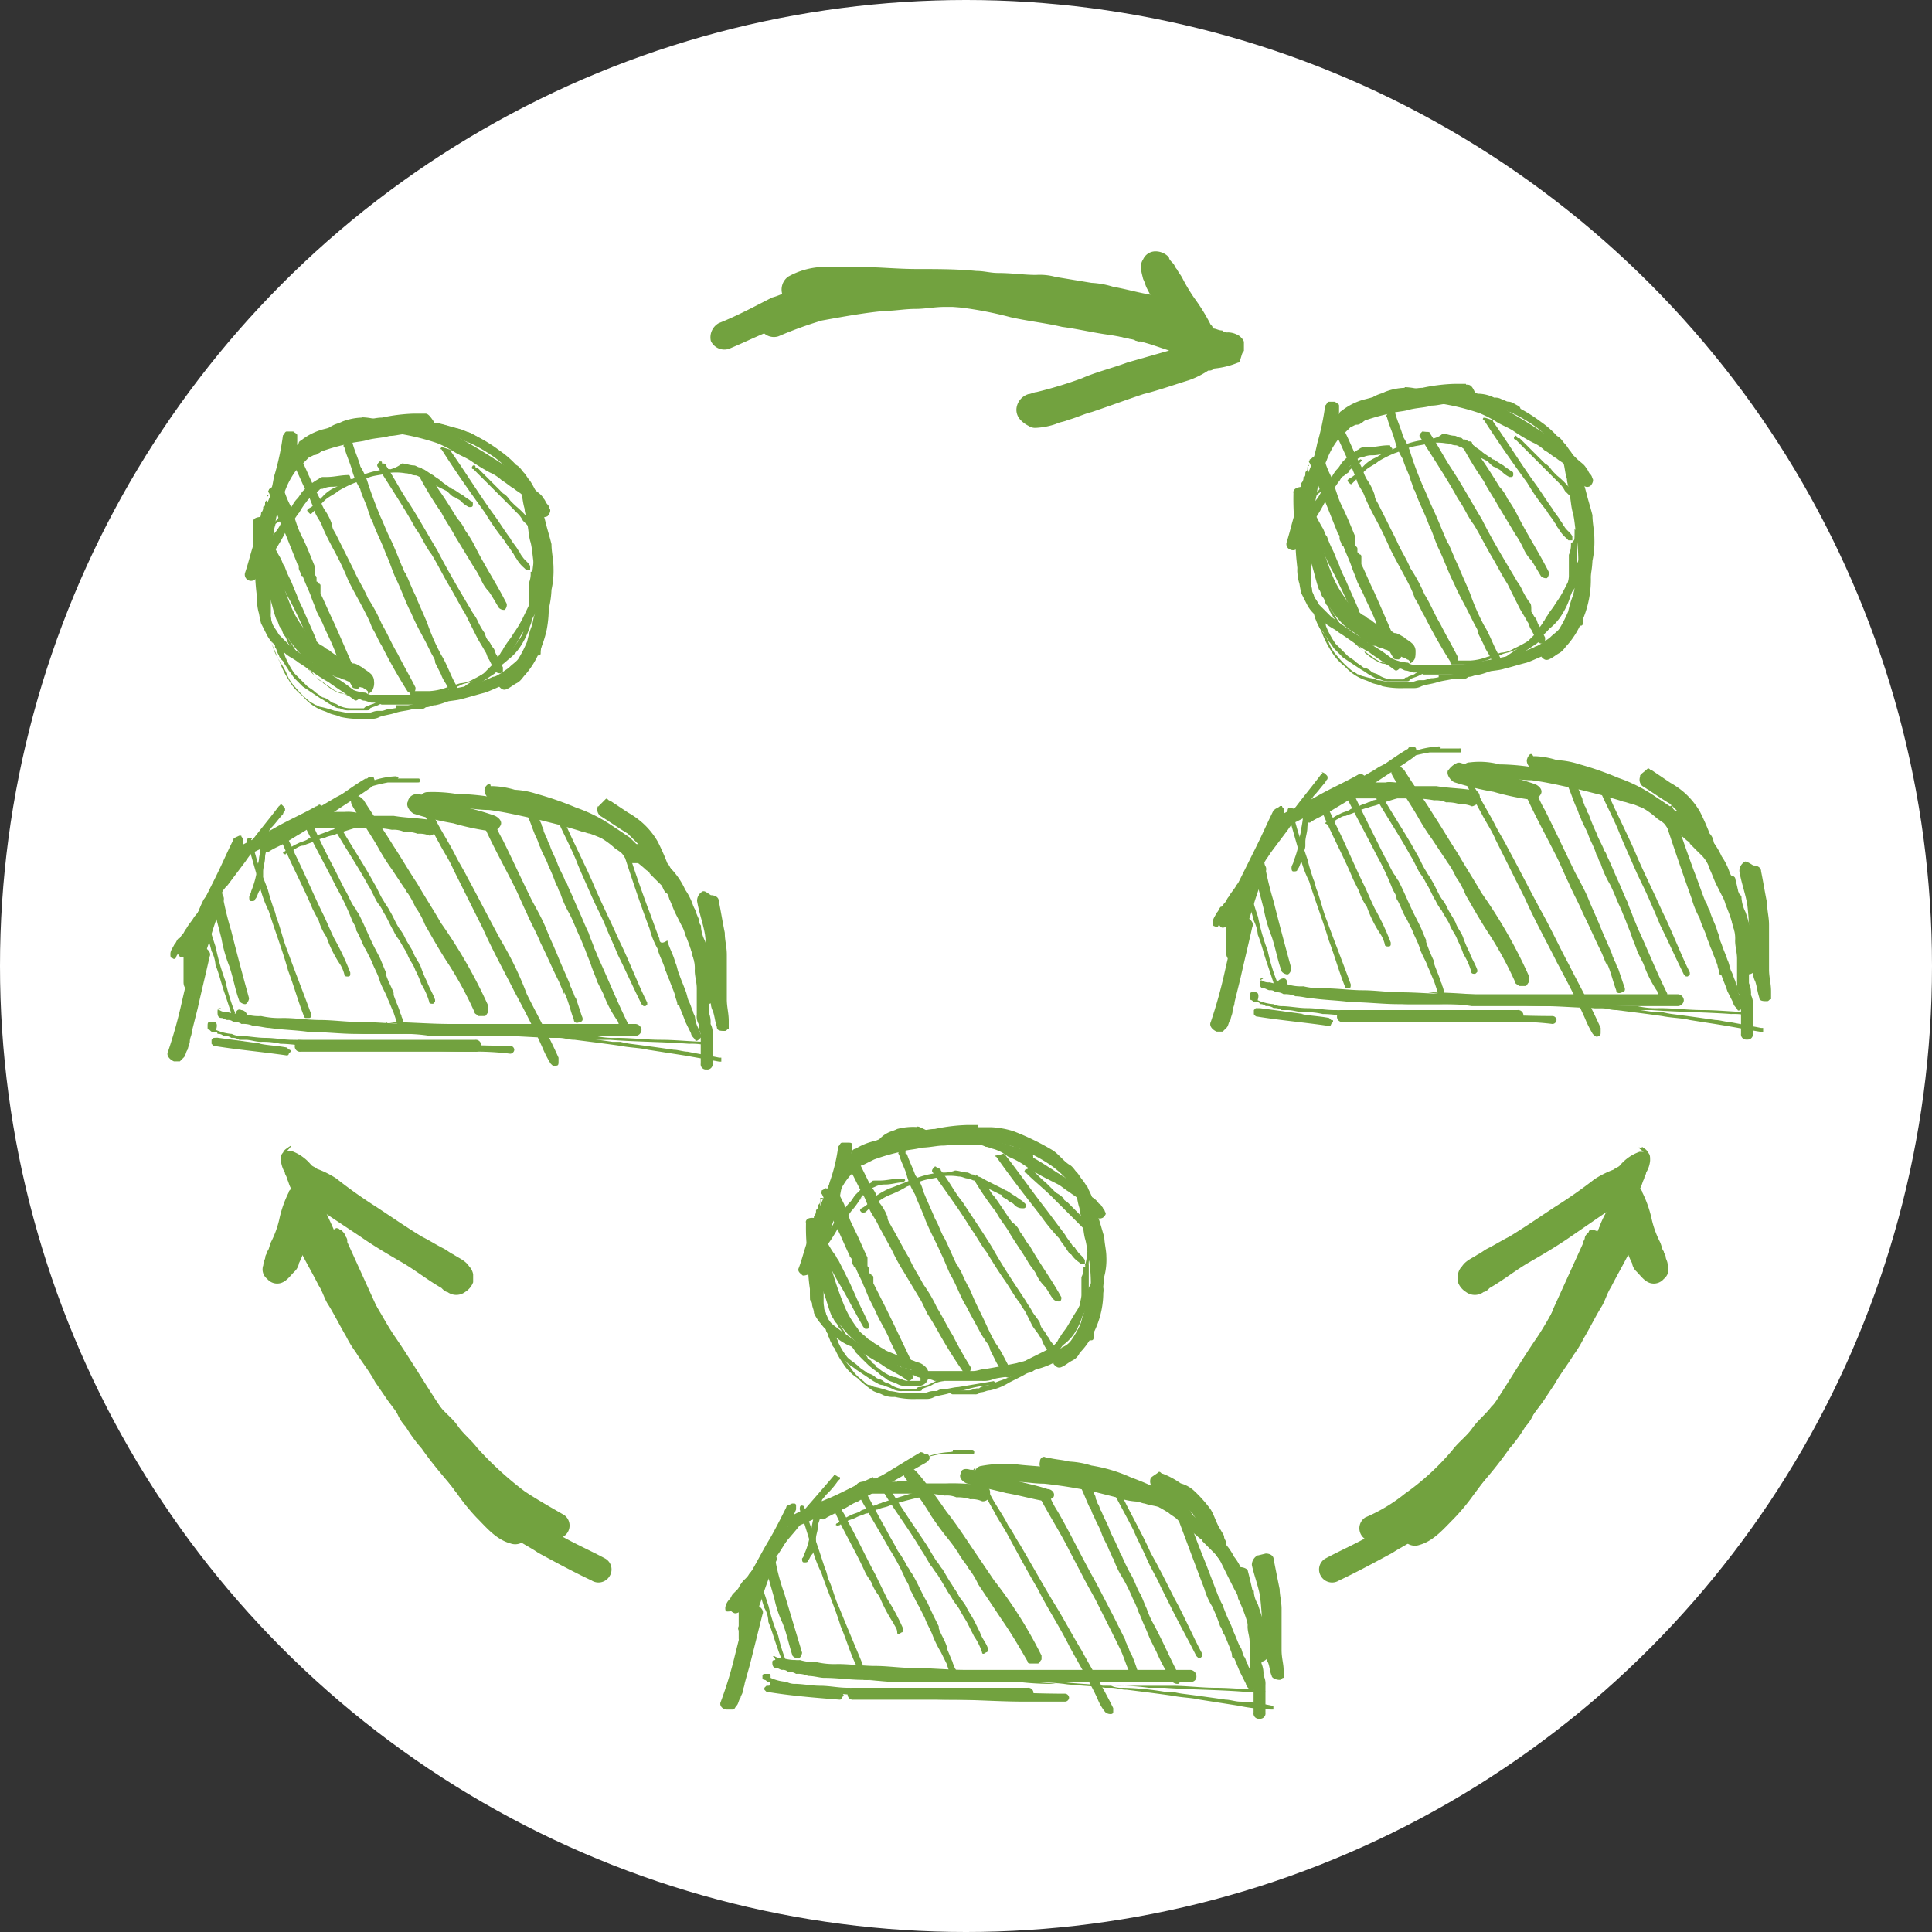 <svg id="Layer_1" data-name="Layer 1" xmlns="http://www.w3.org/2000/svg" viewBox="0 0 200 200"><rect x="0" y="0" width="200" height="200" fill="#333333" stroke="none"/><defs><style>.cls-1{fill:#fff;}.cls-2{fill:#72a23f;}</style></defs><circle class="cls-1" cx="100" cy="100" r="100"/><path class="cls-2" d="M106.21,121c-.21.21-.21.41,0,.41.82.83,1.85,1.65,2.67,2.47l1.23,1.23.61.61.62.62.61.61h0c.21.21.41.41.41.62.21.61.41,1.23.62,2,0,.62.2,1.23.2,2v2.05a4.08,4.08,0,0,1-.2,1.64,3.44,3.44,0,0,1-.21,1.44c0,.61-.2,1.23-.2,1.85,0,.2,0,.2.2.2H113a.2.2,0,0,0,.2-.2c0-.62.21-1.24.21-1.85,0-.41.2-1,.2-1.44v-3.69a7.18,7.18,0,0,0-.2-2c0-.41-.21-.62-.21-1s-.2-.61-.2-1c0-.21-.21-.21-.21-.41s-.2-.21-.2-.41c-.21-.21-.41-.62-.62-.82l-1.43-1.44c-.21-.2-.41-.2-.41-.41a2.9,2.9,0,0,0-.82-.61l-1-1a13.34,13.34,0,0,1-1.64-1.64h-.21a.2.2,0,0,1-.2.2Zm6.36,6.57Zm-.41-.62Z"/><path class="cls-2" d="M112.36,131a.2.2,0,0,1-.2.2,1.83,1.83,0,0,1-.21,1h0v.2h0v.21h0v.2h0v.41h0v.41h0v.21h0v.2h0c0,.41-.2.82-.2,1.44-.21.41-.21.82-.41,1.23a4.39,4.39,0,0,1-.82,1.23l-.82.82c-.41.21-.62.62-1,.82l-2.46,1.23h0a2.85,2.85,0,0,1-1.23.41c-.21,0-.62.21-.82.21s-.41.2-.62.2c-.61.21-1.23.21-1.84.41H99.85a.2.2,0,0,0-.2.21.2.2,0,0,0,.2.2h2.46a9.44,9.44,0,0,0,1-.2.73.73,0,0,0,.61-.21c.41,0,.62-.2,1-.2.41-.21.82-.21,1.23-.41.61-.21,1.44-.62,2.05-.82a11.1,11.1,0,0,0,1.64-1.23,4.71,4.71,0,0,0,1.44-1.44,7.49,7.49,0,0,0,.82-1.85c.2-.41.2-.82.41-1.23a8.72,8.72,0,0,0,.2-1h0v-.21h0v-.2h0v-.21h0v-.2h0v-.62h0v-.41h0v-.2h0v-.21h0v-.41h0V131h0a2.6,2.6,0,0,1,.21-1.24.2.2,0,0,0-.21-.2h-.2a3.55,3.55,0,0,1-.21,1.44Zm.41,1.23Zm-.61.2Zm0,.21Zm.61.61Zm-1,1.23Zm-1.44,3.9Zm-1.84,1.85Zm3.28-5.54Zm.82,0Zm-.82,0Zm0-.21Zm.82,0Zm-.82,0Zm0,0Zm0,0Zm.2-.41Zm0-.2Zm0-1Zm.82-.2Zm-.61-.21Zm0,0Zm0-.2Z"/><path class="cls-2" d="M97.59,121.38a8.9,8.9,0,0,0-2.25.41,15.68,15.68,0,0,0-1.64.62c-.62.21-1,.41-1.64.62a8.1,8.1,0,0,0-1.44.82l-.62.61a2.76,2.76,0,0,1-.82.62c-.2.2-.2.2,0,.41s.21,0,.41,0l.62-.62c.2-.2.41-.41.61-.41a5.44,5.44,0,0,1,1.44-.82,10.85,10.85,0,0,0,1.64-.82c.62-.2,1-.41,1.64-.61s1.23-.21,1.85-.42h0a5.74,5.74,0,0,1,1.85,0c.41,0,.61.21,1,.21.21,0,.41.21.62.21.2.2.41.2.82.41.2.2.41.2.61.41l1.23.61a.21.21,0,0,1,.21.21c.2.2.41.2.61.41s.41.2.62.41a1.07,1.07,0,0,0,.82.41h.2a.21.21,0,0,0,.21-.21v-.2l-.21-.21c-.2-.2-.61-.41-.82-.61-.41-.21-.61-.41-1-.62-.21,0-.21-.2-.41-.2a80641513929589.05,80641513929589.05,0,0,1-1.64-.82c-.41-.21-.62-.42-1-.42-.2,0-.2-.2-.41-.2s-.41-.21-.61-.21c-.41,0-.82-.2-1.24-.2a3.1,3.1,0,0,1-1.23.2Zm-7,3.08Z"/><path class="cls-2" d="M93.29,122c-.82,0-1.44.21-2.26.21h-.41c-.21,0-.41,0-.41.2-.41.21-.62.41-1,.62l-.61.61c-.21.21-.41.62-.62.82-.41.41-.61.82-1,1.23-.21.21-.41.62-.62.82a2.05,2.05,0,0,1-.82,1l-1.23,1.84c-.2.21,0,.41.21.41.2.21.41,0,.61-.2a16.69,16.69,0,0,0,1.64-2.46,2.11,2.11,0,0,1,.82-1c.21-.2.41-.61.62-.82a8.83,8.83,0,0,0,1-1.43h0l.62-.62c.2-.2.41-.2.82-.41a2.29,2.29,0,0,1,1-.2h0c.61,0,1.23-.21,1.64-.21h.2l.21-.2a.21.21,0,0,0-.21-.21Zm-2.67,1Zm-1.64,1Zm2.67-1.23Z"/><path class="cls-2" d="M83.44,126.51a21.93,21.93,0,0,0,.21,3.7,18.12,18.12,0,0,0,.2,3.28,3.39,3.39,0,0,0,.21,1.43c0,.41.2.62.2,1a4.32,4.32,0,0,0,.62,1c.2.21.41.62.82.82a4.34,4.34,0,0,0,1,.83,5.29,5.29,0,0,0,1.44.82l3.08,1.84c.82.62,1.84,1,2.66,1.64.21.21.41,0,.62-.2v-.21a.2.2,0,0,0-.21-.2A17.28,17.28,0,0,0,91,140.26a8.1,8.1,0,0,0-1.44-.82c-.82-.41-1.43-1-2.25-1.44h0c-.41-.41-.82-.62-1.23-1-.21-.2-.41-.61-.62-.82a1.87,1.87,0,0,1-.2-1v-8.41a.55.55,0,0,0-.62-.62c-.82-.2-1.23,0-1.23.41Z"/><path class="cls-2" d="M90.41,123.44l-1.23.61c-.2.21-.41.21-.61.41-.21,0-.21.21-.41.21a.2.2,0,0,0-.21.2c-.2.21-.61.41-.82.62a9.08,9.08,0,0,0-1.43,1.23c0,.2-.21.2-.21.41s-.2.2-.2.41c-.21.41-.21.61-.41,1,0,.41-.21.62-.21,1v4.72c.21.61.21,1,.41,1.64,0,.2.21.41.21.61,0,.41.2.62.2,1a7.49,7.49,0,0,0,.82,1.85,8.52,8.52,0,0,0,1,1.84,4.79,4.79,0,0,0,1.43,1.44A11.66,11.66,0,0,0,90.41,144c.41.2.62.2,1,.41a2.66,2.66,0,0,0,1.23.2,8.25,8.25,0,0,0,2.26.21h1a1.51,1.51,0,0,0,.82-.21c.62-.2,1-.2,1.64-.41s1.24-.2,1.85-.41a10.61,10.61,0,0,1,2.67-.41.2.2,0,0,0,.2-.2l-.2-.21-3.69.62c-.42,0-1,.2-1.44.2A1.2,1.2,0,0,0,97,144h-.41c-.41,0-.62.2-1,.2H93.49c-.41,0-1-.2-1.43-.2a11,11,0,0,0-1.44-.41h0c-.21,0-.41-.21-.62-.21s-.41-.2-.61-.41A4.79,4.79,0,0,1,88,141.49h0a4.39,4.39,0,0,1-.82-1.23,4.19,4.19,0,0,0-.82-1.23,9.88,9.88,0,0,1-.61-1.44,3.73,3.73,0,0,1-.41-1.44c0-.2-.21-.61-.21-.82a.75.75,0,0,0-.2-.61c0-.21-.21-.62-.21-.82,0-.41-.2-.82-.2-1.23V129h0a1.27,1.27,0,0,1,.2-.82c0-.2.21-.61.21-.82h0a2.9,2.9,0,0,1,.61-.82,4.93,4.93,0,0,1,1-.82c.41-.2.61-.41,1-.61.21-.21.41-.21.62-.41s.41-.21.61-.41a.69.69,0,0,0,.41-.21c.21-.2.41-.2.82-.41l.21-.2v-.21c.41.21.41,0,.2.21Zm-3.48,2.46Zm-1.85,7Zm4.72,10.26Zm-1.44-1.44Z"/><path class="cls-2" d="M101.29,116.46h-1.23a18.5,18.5,0,0,0-3.29.41c-.61,0-1.23.21-1.84.21a7,7,0,0,0-2.05.41,9,9,0,0,0-2.26.61,6.2,6.2,0,0,0-2.05.82.44.44,0,0,0-.41.41l-.41.41c-.41.21-.62.62-.82.82a8.58,8.58,0,0,0-1,1.85c-.2.41-.41,1-.61,1.44s-.41,1-.62,1.43c-.41.82-.61,1.85-1,2.87s-.62,2.06-1,3.08c-.21.41.2.62.41.82.41,0,.82-.2.82-.41.62-2,1.44-4.1,2.05-6.15.21-.21.21-.62.41-.82.21-.41.21-.62.41-1a7,7,0,0,1,1.23-2l.62-.62c.2-.2.41-.41.61-.41l1.23-.61a20.63,20.63,0,0,1,2.88-.82c.61-.21,1.43-.21,2-.41.82,0,1.64-.21,2.25-.21s1.23-.2,1.85-.2a2.54,2.54,0,0,0,1.23-.21h2.26c.82.21,1.64.41,2.25.62a16.3,16.3,0,0,1,3.29,1.64,10.47,10.47,0,0,1,2.25,2,2.9,2.9,0,0,1,.62.82,1.63,1.63,0,0,1,.41.82,3,3,0,0,1,.41,1.23c.2.41.2.82.41,1.23s.2.82.41,1.23a2.66,2.66,0,0,1,.2,1.23c0,.62.21,1,.21,1.65a4.44,4.44,0,0,1-.21,1.64h0l-.61,2.46c-.21.41-.21.82-.41,1.23s-.21.82-.41,1.23a10.09,10.09,0,0,1-.82,1.44,2.11,2.11,0,0,1-1,.82,1.56,1.56,0,0,1-.82.41c-.41.2-.61.41-1,.41h.2a3.86,3.86,0,0,1-1.44.41c-.61.2-1,.2-1.64.41-1,.2-2.05.41-3.28.61h0c-.41,0-.82.21-1.23.21H95.13a5,5,0,0,1-1.64-.41c-.2,0-.2,0-.41.2,0,.21,0,.21.21.21.41.2.61.2,1,.41a.78.78,0,0,1,.62.2c.2,0,.61.21.82.21a1.87,1.87,0,0,1,1,.2h4.93a2.66,2.66,0,0,0,1.23-.2c.82-.21,1.64-.21,2.25-.41.82-.21,1.44-.41,2.26-.62a8.21,8.21,0,0,0,2-.82,4.74,4.74,0,0,0,1.85-1.23,11.1,11.1,0,0,0,1.23-1.64,7.49,7.49,0,0,0,.82-1.85c.2-.61.41-1.43.61-2.05a7,7,0,0,0,.41-2,6.78,6.78,0,0,0,.21-2.05c0-.62-.21-1.44-.21-2-.2-.62-.41-1.44-.61-2s-.41-1.44-.62-2.05a8.11,8.11,0,0,0-1-1.85c-.21-.21-.41-.62-.62-.82s-.41-.62-.82-.82c-.61-.41-1-1-1.64-1.44a26.15,26.15,0,0,0-4.1-2,9,9,0,0,0-2.26-.41h-1.43ZM97.8,117.9Zm-7.39,1.43Zm17.85.62Zm4.92,8.82Zm-1.43,8.2Zm1.43-4.92Z"/><path class="cls-2" d="M99,117.69H95.54c-.61,0-1.23.21-1.84.21-.82.2-1.64.2-2.26.41a6,6,0,0,0-2,.82,3.6,3.6,0,0,0-1.44,1c0-.41.21-.82.21-1.23v-.41c0-.2-.21-.2-.41-.2h-.62c-.2,0-.2.2-.41.41a17.16,17.16,0,0,1-.82,3.49c-.2.61-.2,1-.41,1.64,0,.41-.2.82-.2,1.23,0,.2-.21.61-.21.82,0,.41-.2.61-.2,1v.62c0,.2-.21.41-.21.61a1.57,1.57,0,0,1-.2.82,2.22,2.22,0,0,0,0,1.65c0,.41.2.82.2,1.43.21.41.21,1,.41,1.44.41,1,.62,2,1,2.87.2.2.2.41.41.61s.2.41.41.62.2.41.41.62.2.41.41.61c.2.41.61.82.82,1.23l.61.62.62.61c.41.41.82.62,1.23,1,.21.2.62.41.82.61.41.21.62.21,1,.41a1.79,1.79,0,0,0,1,.21h1.23a1.07,1.07,0,0,0,.82-.41,1.22,1.22,0,0,0,.21-.82,1.07,1.07,0,0,0-.41-.82,1.55,1.55,0,0,0-.82-.41c-.41-.21-.62-.21-1-.41-.2,0-.41-.21-.82-.21-.41-.2-1-.41-1.43-.61-.21-.21-.41-.21-.62-.41s-.41-.21-.62-.41-.41-.21-.61-.41c-.41-.41-.82-.62-1-1a9.92,9.92,0,0,1-1.43-2.46,34.59,34.59,0,0,1-1.44-4.31c0-.41-.2-1-.2-1.44a3.55,3.55,0,0,1,.2-1.43,4.88,4.88,0,0,1,.41-1.64c0-.21.21-.41.21-.82.2-.62.2-1,.41-1.64a9.44,9.44,0,0,1,.2-1c.41-.61.62-1.23,1-1.85l.61-.61a9.8,9.8,0,0,1,1.44-.62c.61-.2,1.44-.41,2.05-.61s1.44-.21,2-.41h0a2.54,2.54,0,0,0,1.23-.21h5.54a1.83,1.83,0,0,1,1,.21,8.72,8.72,0,0,1,1,.2c.41.21.82.21,1.23.41s.82.21,1,.41c.41.21.61.21,1,.41a.46.46,0,1,0,.41-.82c-.41-.2-.61-.41-1-.41-.21,0-.41-.2-.62-.2s-.61-.21-.82-.21c-.41-.2-1-.2-1.64-.41-.2,0-.41-.2-.82-.2H98.82c.42-.21.21-.21.21-.21Zm6.56,2.26Zm-19.48,7.79Zm0,2.88Zm2.46,8.82c-.21-.21-.21-.41-.41-.41-.21-.41-.41-.62-.62-1s-.41-.62-.61-1h0a8.76,8.76,0,0,0,1.23,1.44c.41.41.82.62,1.23,1a2,2,0,0,1,1,.82c.21.2.41.2.62.41.21,0,.41.2.62.2s.41.21.61.21.41.2.62.2a3.69,3.69,0,0,0,1.43.41h-.2c.2,0,.41.21.61.21s.21.2.41.2l.21.21h0v.61H94.11a1.57,1.57,0,0,1-.82-.2c-.21,0-.41-.21-.82-.21a5,5,0,0,1-1.44-.82c-.21-.2-.41-.2-.41-.41-.21-.2-.41-.2-.41-.41-.21-.2-.41-.2-.41-.41l-.41-.41c-.21-.2-.21-.41-.41-.41s-.21-.2-.41-.2Zm2.25,2.05Zm4.72,1.23Zm0,.2Z"/><path class="cls-2" d="M94.93,116.67a6.46,6.46,0,0,0-2.05.2c-.41.21-.62.21-1,.41a2.9,2.9,0,0,0-.82.62c-.41.41-1,.82-1.44,1.23a.58.58,0,0,0,.82.82c.41-.21.62-.62,1-.82s.62-.62,1-.82c.2-.21.41-.21.82-.41a2.54,2.54,0,0,1,1.23-.21,15.16,15.16,0,0,1,4.3.21h-.2a13.34,13.34,0,0,1,4.1,1,4.15,4.15,0,0,1,1.64.82,8.58,8.58,0,0,1,1.85,1,17.6,17.6,0,0,0,2.05,1.23l1.23.62c.41.2.82.61,1.23.82.21.2.62.41.82.61.41.41,1,.82,1.44,1.23.2.21.2.41.41.62s.41.41.82.2c.2-.2.41-.41.2-.61,0-.21-.2-.21-.2-.41-.21-.21-.21-.41-.41-.41a2.05,2.05,0,0,0-1-.82c-.2-.21-.61-.41-.82-.62-.61-.41-1-.82-1.64-1.23-.2-.21-.41-.21-.61-.41-.41-.21-.62-.41-1-.62a26.06,26.06,0,0,0-4.1-2.25c-.62-.21-1.44-.62-2-.82a7.18,7.18,0,0,0-2-.41,8.25,8.25,0,0,0-2.26-.21H96.36c-1.23-.61-1.23-.61-1.43-.61Z"/><path class="cls-2" d="M113,133.49a.65.65,0,0,0,.61.61.54.54,0,0,0,.62-.61.66.66,0,0,0-.62-.62.54.54,0,0,0-.61.62Z"/><path class="cls-2" d="M111.75,122.82c-.21,0-.21.21-.41.21v.41c.2.61.2,1,.41,1.64,0,.41.2.82.2,1.23.21.61.21,1.43.41,2.05.21.82.21,1.64.41,2.26a17.69,17.69,0,0,1,0,4.71c0,.41-.2.82-.2,1.23-.21.41-.21.82-.41,1.23h0a4.54,4.54,0,0,1-1,1.65,2,2,0,0,1-1,.82,1.63,1.63,0,0,1-.82.41c-.21.2-.41.41-.21.61s.41.41.82.21.62-.41,1-.62a1.6,1.6,0,0,0,.82-.82,7.38,7.38,0,0,0,1.43-2.05,9.29,9.29,0,0,0,1-4.72,20.72,20.72,0,0,0-.62-5.13,7.18,7.18,0,0,0-.41-2.05c0-.41-.2-1-.2-1.43-.21-.62-.21-1.23-.41-1.85-.21.21-.62,0-.82,0Zm-1.85,17.64Zm2-2.46Z"/><path class="cls-2" d="M113.18,132.46c-.41.62-.61,1.23-1,1.85l-.62,1.23c-.41.61-.61,1-1,1.64-.21.41-.62.82-.82,1.23-.21.21-.21.41-.41.62-.21.41-.62.82-.82,1.23a3.7,3.7,0,0,1-1,.82h0a8.11,8.11,0,0,1-1.85,1c-.2,0-.41.21-.61.21a9.88,9.88,0,0,1-1.44.61h0c-.61.21-1,.41-1.64.62a.75.75,0,0,0-.61.2h-.21c-.2,0-.61.21-.82.21H98.41v.2a.21.21,0,0,0,.21.21h2.26a.73.73,0,0,0,.61-.21c.41,0,.62-.2,1-.2a6.29,6.29,0,0,0,2-.82l1.23-.62c.41-.2.61-.41,1-.41l1.85-1.23.62-.61.41-.41c.2-.21.41-.62.61-.82,0-.21.21-.21.21-.41.2-.21.41-.62.61-.83a4.39,4.39,0,0,1,.82-1.23c.21-.41.41-.61.62-1,.61-.82,1-1.85,1.64-2.67,0-.2,0-.41-.21-.41h-.2c-.62-.2-.62-.2-.62,0Z"/><path class="cls-2" d="M85.08,124.05h0l-.2.21v.2c0,.21-.21.21-.21.41s0,.21-.2.41a.75.75,0,0,1-.21.62c0,.41-.2.61-.2,1v.41c0,.62-.21,1-.21,1.64v5.54a.21.21,0,0,0,.21.21.2.2,0,0,0,.2-.21c0-1.23.21-2.25.21-3.48a3.59,3.59,0,0,1,.2-1.44v-2.87h0c0-.41.21-.62.21-1,0-.2.2-.61.2-.82h0a1.9,1.9,0,0,1-.2,1,.73.73,0,0,1-.21.61v8c0,.41.21.62.21,1V136c0,.2,0,.41.2.41,0,.2.21.41.21.61s0,.21.2.41v.21a.73.73,0,0,0,.21.41v.21c.2.2.2.61.41.82,0,.2.2.41.41.61s.41.62.61.82l.62.62c.2.2.61.41.82.61l1.84,1.23c.41.21.62.41,1,.41.41.21.62.21,1,.41a1.79,1.79,0,0,0,1,.21h1.64c.21,0,.41,0,.41-.21.41-.2.62-.2,1-.41a3,3,0,0,1,1.23-.41s.2-.2,0-.2h-.41l-1.23.61c-.21,0-.62.21-.82.21s-.21,0-.41.2H93.49a2.85,2.85,0,0,1-1.23-.41h0c-.2-.2-.61-.2-.82-.41s-.62-.2-.82-.41a1.63,1.63,0,0,0-.82-.41c-.21-.2-.62-.41-.82-.61h0c-.41-.41-.82-.62-1.23-1h0a7.18,7.18,0,0,1-1-1.64h0a.74.74,0,0,0-.2-.41c0-.2-.21-.2-.21-.41s-.2-.41-.2-.62,0-.2-.21-.41c-.2-.41-.2-.61-.41-1,0-.21-.2-.41-.2-.62,0-.41-.21-.61-.21-1h0a2.66,2.66,0,0,0-.2-1.23v-9h0v-.2c.41,0,.41,0,.2.2h0c.21-.2,0-.2,0,0Zm.41,10.26Zm8.41,9.23Zm1,0Zm-5.75-2Zm-1.23-1Zm-3.28-14.15Z"/><path class="cls-2" d="M99.44,152.56c-.2.41.21.82.62,1,1.43.41,2.66.62,4.1,1,1.23.2,2.66.61,3.9.82a1.57,1.57,0,0,0,1-.41c.21-.41-.2-.82-.61-.82-1.23-.42-2.47-.62-3.7-1-1.43-.41-2.66-.62-4.1-1h-.2c-.62-.2-1,0-1,.41Z"/><path class="cls-2" d="M101.7,151.74a.82.82,0,1,0,0,1.64H105c1,0,2,.21,3.08.21a51,51,0,0,1,5.12.82l2.47.62a7.39,7.39,0,0,0,2,.41c.2,0,.61.2.82.2.61.21,1,.21,1.64.41.2,0,.41.21.61.21.21.2.62.2.82.41a.91.91,0,0,0,1-.21c0-.2.2-.41,0-.41,0-.2-.21-.2-.41-.41s-.41-.2-.62-.41-.41-.2-.61-.41a3,3,0,0,0-1.44-.41c-.41-.2-.82-.2-1.43-.41-.41-.21-.82-.21-1.23-.41-.21,0-.62-.21-.82-.21-1.24-.2-2.26-.61-3.49-.82l-3.69-.61c-1.23-.21-2.67-.21-3.9-.41h-.21a13.86,13.86,0,0,0-3.07.2Zm6.15,1.64Z"/><path class="cls-2" d="M107.65,151.33a.78.78,0,0,0,.61,1c1.44.2,2.67.61,4.1.82a12.11,12.11,0,0,1,3.9,1.23c.82.41,1.64.62,2.46,1a23,23,0,0,1,2.26,1.23c.2.2.61.41.82.61a2.9,2.9,0,0,1,.61.82c.21,0,.21.21.41.21h.62a.75.75,0,0,0,.41-1,2.76,2.76,0,0,1-.61-.82l-.62-.61-1.85-1.23a28.44,28.44,0,0,0-3.69-1.65,16,16,0,0,0-4.1-1.23,9,9,0,0,0-2.26-.41c-.82-.2-1.43-.2-2.25-.41h-.21c-.2-.2-.61,0-.61.41Z"/><path class="cls-2" d="M119.13,153a.91.91,0,0,0,.21,1c1,.62,1.84,1,2.87,1.64.41.41.82.62,1.23,1,.21.41.62.82.82,1.23.21.2.21.41.41.61l.62,1.23.61,1.23c.21.41.41.62.82.41.41,0,.62-.41.41-.82,0-.2-.2-.41-.2-.82,0-.2-.21-.41-.21-.61s-.2-.41-.41-.82c-.41-.62-.61-1.44-1-2.05a13.62,13.62,0,0,0-1.64-1.85,3.3,3.3,0,0,0-1.44-.82,8.58,8.58,0,0,0-1.85-1c-.2,0-.2-.2-.41-.2-.2.2-.61.41-.82.61Z"/><path class="cls-2" d="M122.62,156.67a.73.73,0,0,0-.21.61.75.75,0,0,0,.21.62c.41.41,1,.82,1.44,1.23.2.2.41.2.41.41l.61.61.62.62a4.39,4.39,0,0,1,.82,1.23l.61,1.23.62,1.23c.2.41.41.62.41,1a16.51,16.51,0,0,1,1.43,4.51v1.44c0,.41.41.61.82.61a.78.78,0,0,0,.62-.2c.21-.21.21-.21.21-.41v-1.65a5.84,5.84,0,0,0-.42-1.84l-.61-1.85a2.85,2.85,0,0,1-.41-1.23c0-.2,0-.2-.21-.2-.2-.21-.2-.62-.41-.82l-.61-1.23a5.29,5.29,0,0,0-.82-1.44,6.44,6.44,0,0,0-1-1.44,16.11,16.11,0,0,0-1.84-1.64c-.41-.41-1-.82-1.44-1.23a.77.77,0,0,0-.62-.2c.21-.21,0-.21-.2,0Z"/><path class="cls-2" d="M92.88,153.38H89.39c-.41,0-.82.21-.82.62s.41.62.82.62h5.74a13,13,0,0,1,2.67.2A2.54,2.54,0,0,1,99,155a4.13,4.13,0,0,1,1.44.2,2.54,2.54,0,0,1,1.23.21.74.74,0,0,0,.82-.82.75.75,0,0,0-.21-.62.73.73,0,0,0-.61-.21,22.89,22.89,0,0,0-3.7-.2H95.13a7.46,7.46,0,0,0-2.25-.21Z"/><path class="cls-2" d="M95.54,154.21c-1.23.41-2.66.82-3.89,1.23-.21,0-.41.2-.62.2-.41.21-.62.21-1,.41s-.82.21-1,.41c-.41.21-.62.21-1,.41a4.32,4.32,0,0,0-1,.62c-.21,0-.21.2-.41.2,0,0-.21.21,0,.21,0,0,.2.2.2,0,.21,0,.21-.21.41-.21a.7.7,0,0,0,.41-.2c.41-.21.62-.21,1-.41h0c.41-.21.61-.21,1-.41.21,0,.21,0,.41-.21.21,0,.62-.2.82-.2.42-.21.83-.21,1.24-.41a28,28,0,0,1,3.89-1l.21-.2c-.41-.41-.41-.41-.62-.41Z"/><path class="cls-2" d="M84.67,155h0c-.2,1-.41,1.84-.61,2.87a8.36,8.36,0,0,1-.21,1,7.51,7.51,0,0,1-.61,2.05.69.69,0,0,1-.21.41c0,.21,0,.41.21.41s.41,0,.41-.2c.2-.21.2-.41.41-.62a.75.75,0,0,0,.2-.61c0-.21.21-.41.21-.62v-.41c0-.41.2-.82.2-1.23s.21-.61.21-1c0-.62.2-1,.2-1.64v-.21l-.2-.2ZM83.44,161Z"/><path class="cls-2" d="M80.77,157.9a11.18,11.18,0,0,0-1,1.64c-.21.41-.41.61-.62,1a4.19,4.19,0,0,1-.82,1.23L77.7,163a1.2,1.2,0,0,0-.21.82c0,.2-.2.61-.2.82s0,.41.41.61a.75.75,0,0,0,.61-.2c0-.21.21-.41.21-.62s.2-.41.41-.82c.2-.61.61-1,.82-1.64.2-.21.41-.62.61-.82.62-.82,1-1.64,1.64-2.46a.4.4,0,0,0-.2-.62h-.21c-.41-.41-.61-.2-.82-.2Zm-2,5.54Z"/><path class="cls-2" d="M78.72,164.26a.2.2,0,0,0-.2.2c.2.62.41,1.44.61,2a2.91,2.91,0,0,1,.41,1.44c.41,1,.62,1.84,1,2.87.2.62.41,1,.61,1.64l.21.21a.2.2,0,0,0,.2-.21,17.36,17.36,0,0,1-1-3.08,18.47,18.47,0,0,1-1-3.07l-.61-1.85c.2-.2,0-.2-.21-.2Z"/><path class="cls-2" d="M97.18,173.28h0c.21,0,.21.21,0,0a42.55,42.55,0,0,0,7.18.62c1.85.2,3.9.2,5.75.41,1.43.2,2.87.2,4.3.41H115c.62,0,1,.2,1.64.2,1.64.21,3.28.41,4.72.62,1,.2,2,.2,2.87.41l3.9.61a19.66,19.66,0,0,0,3.49.41h.2v-.41h-.2a18.5,18.5,0,0,0-3.29-.41c-.41,0-1-.2-1.43-.2-1.44-.21-2.87-.41-4.52-.62a8.72,8.72,0,0,1-1-.2h-.82a29.93,29.93,0,0,0-4.31-.41,2.54,2.54,0,0,1-1.23-.21h-.82c-1.44-.2-2.87-.2-4.31-.41a59.46,59.46,0,0,0-6-.41c-2.25-.2-4.3-.41-6.77-.41h0c.21-.2,0-.2,0,0Zm24.21,2.26Z"/><path class="cls-2" d="M88.57,173.28c0,.21-.21.21,0,0v.41h.2a2.54,2.54,0,0,1,1.23.21h2.47a12.94,12.94,0,0,1,2.87.2h9.43a32.57,32.57,0,0,1,4.52.21c1.84,0,3.89.2,5.74.2a24.29,24.29,0,0,1,3.9.21h1.64c2.67.2,5.54.2,8.2.41a7.11,7.11,0,0,1,2,.2.2.2,0,0,0,.21-.2.21.21,0,0,0-.21-.21c-1.64,0-3.28-.2-4.92-.2-1.43,0-3.08-.21-4.51-.21h-5.54c-2,0-4.1-.2-6.15-.2a29.56,29.56,0,0,1-4.31-.21H92.47c-1,0-2.06-.2-3.08-.2,0-.62-.21-.62-.82-.62Z"/><path class="cls-2" d="M81.59,172.46a.66.66,0,0,0,.62.62.54.54,0,0,0,.61-.62.65.65,0,0,0-.61-.61.92.92,0,0,0-.62.61Z"/><path class="cls-2" d="M80.16,171.85a.2.2,0,0,0-.21.2c0,.21,0,.62.41.62.21,0,.41.2.62.2a.73.73,0,0,1,.61.21,1.24,1.24,0,0,1,.82.2,2.58,2.58,0,0,1,1.24.21c.61,0,1.23.2,1.64.2,1.43,0,2.66.21,4.1.21,1.64,0,3.28.2,4.92.2h28.93a.54.54,0,0,0,.61-.61.66.66,0,0,0-.61-.62H100.06c-1.85,0-3.7-.2-5.54-.2-1.23,0-2.67-.21-3.9-.21s-2.67-.2-3.9-.2a8.18,8.18,0,0,1-2.25-.21,4.67,4.67,0,0,1-1.65-.2,5.52,5.52,0,0,1-1.84-.21,1.24,1.24,0,0,1-.82-.2H80c.41.41.21.41.21.41Zm1.23.2Z"/><path class="cls-2" d="M79.54,173.28h-.41a.2.2,0,0,0-.2.21v.2a.2.2,0,0,0,.2.21c.21,0,.21.2.41.2s.41,0,.41.21a.78.78,0,0,1,.62.2,1.22,1.22,0,0,1,.82.21,1.27,1.27,0,0,1,.82.2h.61a4.47,4.47,0,0,1,1.65.21,7.89,7.89,0,0,1,2,.2c1,0,2,.21,3.07.21.82,0,1.85.2,2.67.2,2,0,4.1.21,6.15.21,2.47,0,5.13.2,7.59.2h4.31a.43.43,0,0,0,.41-.41.44.44,0,0,0-.41-.41c-3.28,0-6.56-.2-9.84-.2a60.28,60.28,0,0,1-6.16-.21H91.65c-1.24,0-2.67-.2-3.9-.2-1,0-1.85-.21-2.87-.21-.82,0-1.85-.2-2.67-.2h.2a1.79,1.79,0,0,1-1-.21,4.66,4.66,0,0,1-1.64-.41c0-.41,0-.41-.21-.41Zm.21.21Z"/><path class="cls-2" d="M90.21,153c-1.44.62-2.87,1.44-4.31,2.06a41,41,0,0,0-4.31,2.05.5.5,0,0,0-.2.82c.2.2.61.41.82.2a40.07,40.07,0,0,0,4.31-2c1.43-.61,2.87-1.43,4.3-2.05a.5.5,0,0,0,.21-.82.75.75,0,0,0-.62-.21c0-.2-.2-.2-.2,0Z"/><path class="cls-2" d="M95.34,150.31c-1.44.82-2.67,1.64-4.1,2.46-.83.41-1.65,1-2.67,1.44-1.23.82-2.46,1.43-3.69,2.25-.21.21-.41.41-.21.62a.78.78,0,0,0,.62.2c.61-.41,1.23-.61,1.84-1,.62-.21,1-.62,1.64-.82,1-.62,1.85-1,2.88-1.65l4.3-2.46c.21-.2.41-.41.21-.61,0-.21-.21-.21-.41-.21a.65.65,0,0,0-.41-.2Z"/><path class="cls-2" d="M98.41,150.31a8.48,8.48,0,0,0-2.25.41c-.82.2-1.44.41-2,.61a9.6,9.6,0,0,0-2,1c-.62.41-1.44.61-2.06,1-.2.21-.41.21-.61.41s-.62.42-.82.62c-.21,0-.21.21-.41.21-.21.2-.62.41-.82.61a.21.21,0,0,0-.21.21c-.2.2-.41.2-.41.41-.2,0-.2.2-.41.2l-.2.21-.41.41c-.21.2-.41.41-.62.41v.2h.21a2.76,2.76,0,0,1,.82-.61c.2-.21.41-.21.41-.41a4.59,4.59,0,0,0,1-.82c.21-.21.62-.41.82-.62.21,0,.21-.2.41-.2.21-.21.62-.41.82-.62s.62-.41.82-.62c.41-.2.62-.41,1-.61s.62-.41,1-.41a18.56,18.56,0,0,1,2-1h0a17.45,17.45,0,0,1,3.07-.82h3.08c.21,0,.21,0,.21-.2a.21.21,0,0,0-.21-.21h-2c0,.21,0,.21-.21.21Zm-3.89,1.23Z"/><path class="cls-2" d="M86.31,152.77c-1.23,1.44-2.66,3.08-3.9,4.51h0c-.41.41-.61.82-1,1-.41.41-.82,1-1.23,1.43-.21.41-.62.62-.82,1s-.62.61-.82,1c-.41.42-.62.83-1,1.24-.2.41-.61.61-.82,1-.2.21-.2.41-.41.62l-.41.41c-.2.2-.2.41-.41.61a1.63,1.63,0,0,0-.41.82c0,.21,0,.41.21.41s.41,0,.41-.2c.41-.41.61-1,1-1.44.21-.41.62-.61.82-1,.62-.82,1.23-1.44,1.85-2.26.61-.62,1-1.23,1.64-1.85.61-.82,1.23-1.43,1.84-2.25.83-1,1.85-2.05,2.67-3.08h0a8.76,8.76,0,0,0,1.23-1.44l.21-.2c0-.21,0-.21-.21-.21a.7.7,0,0,0-.41-.2Zm-.61,2Zm0,0Zm0,0Z"/><path class="cls-2" d="M81.39,156.05c-.62,1.23-1.23,2.46-1.85,3.49s-1.23,2.25-1.84,3.28c-.62,1.23-1.44,2.26-2,3.49a.39.39,0,0,0,.2.61c.21.21.62,0,.82-.2.62-1,1.23-2.05,1.85-3.28.61-1,1.23-2.26,1.84-3.29.62-1.23,1.44-2.46,2-3.89v-.41a.2.2,0,0,0-.2-.21H82c-.41.21-.61.21-.61.41Z"/><path class="cls-2" d="M78.93,161.38c-.41,1.24-.82,2.47-1.23,3.49-.41,1.23-.82,2.26-1.23,3.49-.21.41.2.61.41.82.41,0,.82-.21.82-.41.41-1.23.82-2.26,1.23-3.49a28,28,0,0,1,1.43-3.69c.21-.41-.2-.62-.41-.82h-.2a2.76,2.76,0,0,0-.82.61Z"/><path class="cls-2" d="M76.47,165.49v4.1c0,.41.2.62.61.82a.78.78,0,0,0,1-.62,7.46,7.46,0,0,0,.41-2.25v-2a1,1,0,1,0-2,0Z"/><path class="cls-2" d="M77.29,166.51l-1.23,4.93a40.3,40.3,0,0,1-1.44,4.71c-.21.41.2.82.62.82h.61c.21,0,.21-.2.41-.41s.21-.61.41-.82c0-.2.21-.41.21-.61s.2-.62.2-.82c.21-.82.41-1.44.62-2.26l1.23-4.92c.2-.41-.21-.82-.62-1h-.2c-.21-.2-.62,0-.82.41Z"/><path class="cls-2" d="M130.21,161a1.14,1.14,0,0,0-.62,1c.21,1,.62,2.05.82,3.08.21,1.43.21,2.87.41,4.3,0,.62.21,1.24.21,1.85a1.2,1.2,0,0,0,.21.82c.2.41.2,1,.41,1.44,0,.2.41.41.82.41.2,0,.2-.21.41-.21v-.82c0-.61-.21-1.23-.21-2.05v-4.31c0-.61-.2-1.43-.2-2-.21-1-.41-2.05-.62-3.08,0-.41-.41-.61-.82-.61l-.82.2Z"/><path class="cls-2" d="M128.36,162.21c-.41,0-.61.41-.41.82.41,1.43.62,2.66,1,4.1a2.66,2.66,0,0,1,.2,1.23c0,.61.21,1,.21,1.64h0v.21h0v.2h0v.21h0v.2h0V171h0v.41h0v.2h0v.21h0v.61h0v.21h0a1.87,1.87,0,0,0,.2,1,1.83,1.83,0,0,0,.21,1v2.66a.54.54,0,0,0,.61.62.55.55,0,0,0,.62-.62v-2.87a1.79,1.79,0,0,0-.21-1,2.66,2.66,0,0,0-.2-1.23h0v-.21h0v-.2h0v-.41h0v0h0V171h0v-.41h0V170h0v-.21h0c0-.61-.21-1-.21-1.64,0-.41-.2-.61-.2-1v-.41c-.41-1.44-.62-2.67-1-4.1,0-.21-.41-.41-.82-.41Zm2.46,7.58Zm-1.43,0Zm.2,0Zm1.44.62Zm0,.62Zm-1.23.2Zm0,.82Zm0,0Zm0,.21Zm0-.21Zm0,0Zm1.44,0Zm0,0Zm0-.2Zm-1.65-1.23Zm0-.21Zm0-.41Zm1.23-.21Zm0-.2Zm0,0Z"/><path class="cls-2" d="M79.34,174.51l-.21.21v.2l.21.21c2.46.41,4.92.61,7.59.82a.2.2,0,0,0,.2-.21l.21-.2a.21.21,0,0,0-.21-.21.2.2,0,0,1-.2-.2c-1-.21-1.85-.21-2.87-.41h.2c-1.44-.21-3.08-.41-4.51-.62,0,.41,0,.41-.41.41Z"/><path class="cls-2" d="M87.75,175.33a.54.54,0,0,0,.61.62h18a.55.55,0,0,0,.62-.62.54.54,0,0,0-.62-.61H88.16s-.41.41-.41.61Z"/><path class="cls-2" d="M103.13,119.54s-.2.2,0,.2c1.44,2.05,2.87,3.9,4.52,6a21.2,21.2,0,0,0,2,2.46c.2.41.61.82.82,1.23.2.21.2.41.41.41a3,3,0,0,0,.82.83l.2.2h.41v-.41c-.2-.41-.61-.62-.82-1-.2-.2-.2-.41-.41-.41-.2-.41-.61-.82-.82-1.23l-1.84-2.46c-1.44-1.84-2.88-3.9-4.31-5.74l-.21-.21a3.12,3.12,0,0,1-.82.21Z"/><path class="cls-2" d="M101.08,121.59a.77.77,0,0,0-.2.62,31.49,31.49,0,0,0,2.25,3.28c.41.82,1,1.43,1.44,2.25.61,1,1.23,1.85,1.84,2.88.21.41.62.82.83,1.23a4.19,4.19,0,0,0,.82,1.23c.41.41.61,1,1,1.43a.75.75,0,0,0,.62.21c.2,0,.2-.41.2-.41-1-1.85-2.25-3.49-3.28-5.34-.41-.41-.62-1-1-1.43a2.05,2.05,0,0,0-.82-1c-.61-.82-1.23-1.84-1.84-2.66-.41-.41-.62-1-1-1.44,0-.2-.2-.2-.41-.2l-.41-.62Z"/><path class="cls-2" d="M96.77,120.77c-.2.2-.41.41-.2.61,1.23,1.85,2.67,3.7,3.9,5.75.61.82,1,1.64,1.64,2.46.61,1,1.23,2,1.84,2.87s1,1.64,1.64,2.46c.21.41.41.62.62,1l.61,1.23c.21.41.62.82.83,1.23.2.21.2.41.41.82s.41.62.61,1a.78.78,0,0,0,.62.2l.2-.2v-.21a4.33,4.33,0,0,0-.61-1c-.21-.21-.21-.41-.41-.62s-.21-.41-.41-.62a1.49,1.49,0,0,1-.41-.82c-.21-.41-.62-.82-.83-1.23s-.41-.61-.61-1c-1.23-1.85-2.46-3.69-3.49-5.54-1-1.64-2-3.08-3.07-4.72-.83-1-1.44-2.25-2.26-3.28,0-.21-.21-.21-.41-.21a.2.2,0,0,0-.21-.2Z"/><path class="cls-2" d="M93.49,118.92c-.2,0-.2.21-.41.21,0,.2-.2.2,0,.41.21.82.62,1.43.82,2.25a7.33,7.33,0,0,0,.82,1.85c.21.62.62,1.44.82,2,.21.41.21.62.41,1,.41,1,1,2.05,1.44,3.07.41.83.61,1.44,1,2.26.62,1,1,2.26,1.65,3.28.41.82,1,1.85,1.43,2.67.21.41.41.62.62,1a1.56,1.56,0,0,1,.41.82l.61,1.23c.21.41.62,1,.82,1.43a.75.75,0,0,0,.62.21.78.78,0,0,0,.2-.62c-.61-1-1-2-1.64-2.87-.61-1-1-2-1.43-2.87s-.82-1.64-1.23-2.67a18.56,18.56,0,0,1-1-2.05c-.2-.2-.2-.41-.41-.61-.41-.82-.82-1.85-1.23-2.67-.41-.62-.62-1.44-1-2.05-.41-1-.82-1.85-1.23-2.87a4.13,4.13,0,0,0-.82-1.65c-.2-.61-.61-1.43-.82-2.05a.2.2,0,0,0-.2-.2c0-.62,0-.62-.21-.62Z"/><path class="cls-2" d="M88,120.15a.2.2,0,0,0-.2.21v.41c.61,1,1,2,1.64,3.08.2.41.41,1,.61,1.43s.62,1,.82,1.44c.42.82,1,1.84,1.44,2.66a20.94,20.94,0,0,0,1.23,2.26l1.85,3.08L96,136c.41.61.62,1,1,1.64a48,48,0,0,0,2.67,4.31.75.75,0,0,0,.61.2.73.73,0,0,0,.21-.61c-.62-1-1.23-2.05-1.85-3.28-.62-1-1-1.85-1.64-2.88a15,15,0,0,0-1.44-2.46c-.41-.82-1-1.64-1.43-2.66-.62-1-1.23-2.26-1.85-3.29-.2-.41-.41-.61-.41-1a5,5,0,0,0-.82-1.44c-.21-.41-.41-.61-.41-1-.21-.41-.41-.62-.62-1L88.77,120c0-.21-.2-.21-.41-.21-.2.41-.41.41-.41.41Z"/><path class="cls-2" d="M85.49,123c-.2,0-.2.2-.41.2,0,.21-.2.21,0,.41.62,1.23,1,2.46,1.64,3.69.41.82.82,1.85,1.23,2.67,0,.21.21.21.21.41v.21a.74.74,0,0,0,.2.41h0a.2.2,0,0,0,.21.2c.2.62.61,1.23.82,1.85h0c.2.41.41,1,.61,1.43l.62,1.23c.41,1,1,1.85,1.44,2.88a13,13,0,0,0,1.64,2.87c0,.2.41.2.61.2l.21-.2v-.21c-1-2.05-1.85-3.9-2.87-5.95l-1.24-2.46h0v-.2h0v-.21h0v-.2h0a.2.2,0,0,0-.2-.21h0a.2.2,0,0,0-.21-.2h0v-.21h0v-.2h0c0-.21-.2-.21-.2-.41h0v-.21h0v-.2h0v-.21h0v-.2h0c-.41-.83-.82-1.85-1.23-2.67L88,126.31c-.2-.62-.41-1-.61-1.64l-.62-1.23a.2.2,0,0,0-.2-.21,2.82,2.82,0,0,0-1-.2ZM89,130.21Zm.2,0Zm0,0Zm1,2.25Zm.2.41Zm0,0Zm0,0Zm0,0Zm0,0Zm0,0Zm-.2-.2Zm-.21-.62Zm0,0Zm-.2-.41Zm-.21-.41Zm0-.2Zm-.2,0Zm0-.41Zm-.21-.21Zm0,0Zm0,0Zm0,0Zm0,0Z"/><path class="cls-2" d="M84.06,127.13c-.21,0-.21.2-.21.41a8.52,8.52,0,0,1,1,1.84,4.43,4.43,0,0,0,.61,1c.62,1,1,1.85,1.64,2.87.82,1.44,1.44,2.67,2.26,4.1l.2.21h.21a.2.2,0,0,0,.2-.21v-.2c-.41-1-1-2.05-1.43-3.08L88,132.87l-.61-1.23-.62-1.23c-.2-.2-.2-.41-.41-.62-.61-.82-1-1.84-1.64-2.66Z"/><path class="cls-2" d="M121.8,156.05a.21.21,0,0,0-.21.21c1,2.66,2.06,5.53,3.08,8.2a7.49,7.49,0,0,0,.82,1.85,18.56,18.56,0,0,1,.82,2.05c.21.2.21.61.41.82.21.41.41,1,.62,1.44,0,.2.2.41.2.82a.2.2,0,0,0,.21.2c.2.41.41,1,.61,1.44l.62,1.23h0c0,.2.2.41.41.61a.28.28,0,0,0,.41,0l.2-.2v-.21c0-.2-.2-.41-.2-.61h0c-.21-.41-.41-.62-.41-1h0c0-.2-.21-.41-.21-.61-.2-.21-.2-.62-.41-.82-.2-.41-.2-.82-.41-1-.2-.41-.41-1-.61-1.44s-.21-.61-.41-1a19.39,19.39,0,0,1-.82-2c-.21-.21-.21-.62-.41-.82L124.88,162c-.82-2.05-1.64-4.1-2.26-6.15-.62.41-.82.2-.82.2Z"/><path class="cls-2" d="M115.44,154l-.2.21v.2c.61,1.23,1.43,2.67,2.05,3.9.41,1,1,2.05,1.43,3.07s1,1.85,1.44,2.88l1.23,2.46c.82,1.64,1.64,3.07,2.46,4.72l.21.2h.2l.21-.2v-.21c-1-1.85-1.85-3.9-2.88-5.74-.82-1.64-1.64-3.28-2.46-4.72-1-2.26-2.25-4.31-3.28-6.56l-.2-.21Z"/><path class="cls-2" d="M112,153.18a.2.2,0,0,0-.2.2v.41c.41.83.61,1.44,1,2.26.21.21.21.62.41.82.21.62.62,1.23.82,1.85s.62,1.23.82,1.84c.21.21.21.62.42.82h0a9.39,9.39,0,0,0,1,2.06,18.56,18.56,0,0,1,1,2.05h0a10.2,10.2,0,0,1,.61,1.43c.21.41.41,1,.62,1.44s.41,1,.61,1.43l.62,1.24a17.28,17.28,0,0,0,1.43,2.66.69.69,0,0,0,.21.41.73.73,0,0,0,.61.21l.21-.21v-.41c-1-1.84-1.85-3.9-2.87-5.74h0a9.8,9.8,0,0,1-.62-1.44c-.2-.41-.41-1-.61-1.43h0c-.41-.62-.62-1.44-1-2.05a19.8,19.8,0,0,1-1-2.06h0c-.21-.2-.21-.61-.41-.82-.21-.61-.62-1.23-.83-1.84s-.61-1.23-.82-1.85c-.2-.2-.2-.61-.41-.82,0-.2-.2-.41-.2-.61s-.21-.41-.21-.62l-.61-1.23-.21-.21h-.2a.21.21,0,0,1-.21.21Zm4.31,7.59Zm-1,.41Zm2.87,3.69Zm.41,3.08Zm0,.2Zm-1.23-2.87Z"/><path class="cls-2" d="M107.65,154c-.41.21-.41.41-.21.62,1,2,2.26,3.89,3.28,5.94L112,163c.41.82,1,1.84,1.44,2.66l1.85,3.69h0l.61,1.24h0c.41.82.62,1.64,1,2.46,0,.2.2.41.61.2.21,0,.41-.2.21-.41a14.41,14.41,0,0,0-.62-1.64c-.2-.2-.2-.61-.41-.82,0-.2-.2-.41-.2-.62l-1.23-2.46L114,164.87c-.41-.82-1-1.84-1.43-2.66-1-1.85-2-3.9-3.08-5.75a9.11,9.11,0,0,1-1-2.05c0-.2-.21-.2-.41-.2l-.41-.21Zm7.59,15.38Z"/><path class="cls-2" d="M100.88,152a.73.73,0,0,0-.21.61c.82,1.23,1.44,2.47,2.26,3.9.41.82,1,1.64,1.43,2.46,1,1.85,2,3.7,3.08,5.54,1,2,2.26,3.9,3.28,5.95,1,1.85,2,3.49,2.87,5.33a5.29,5.29,0,0,0,.82,1.44.78.78,0,0,0,.62.2.2.2,0,0,0,.21-.2v-.41c-1-2.05-2.26-4.1-3.29-6-1-1.64-1.84-3.28-2.87-4.92-1.23-2.05-2.26-3.9-3.49-6-.41-.62-.82-1.44-1.23-2-.61-1.23-1.43-2.26-2-3.49l-1.23-1.85c0-.2-.2-.2-.41-.2.41-.41.21-.41.21-.41Z"/><path class="cls-2" d="M93.9,152.15a.5.5,0,0,0-.2.82c.82,1.24,1.84,2.47,2.66,3.9.41.62,1,1.44,1.44,2s.82,1,1.23,1.64c.21.21.21.41.41.62.21.41.62.82.82,1.23a7.64,7.64,0,0,1,1,1.64l2.46,3.69c1,1.44,1.84,2.88,2.66,4.31,0,.21.21.21.41.21h.62c.21,0,.21-.21.41-.41v-.41a45.25,45.25,0,0,0-4.92-7.8L100.47,160c-.82-1.23-1.65-2.46-2.47-3.49-1-1.43-2-2.87-3.07-4.1-.21-.21-.41-.41-.62-.41s-.2,0-.41.2Z"/><path class="cls-2" d="M91.65,154c-.21,0-.21.21-.21.41,1.23,2.05,2.67,3.9,3.9,6,.41.61.61,1,1,1.64.21.21.41.62.62.82.41.62.61,1,1,1.64.21.41.41.62.62,1s.62.82.82,1.23.62,1,.82,1.43l.62,1.23a6.34,6.34,0,0,1,.82,1.65c0,.2.2.2.41,0a.2.2,0,0,0,.2-.21v-.2c-.2-.62-.61-1-.82-1.65l-.61-1.23c-.21-.41-.62-1-.82-1.43s-.62-.82-.82-1.23-.42-.62-.62-1c-.41-.61-.62-1-1-1.64-.2-.2-.41-.62-.61-.82-.41-.62-.62-1-1-1.64-1.23-1.85-2.66-3.9-3.89-5.95Z"/><path class="cls-2" d="M86.52,155.85h0c-.21.2-.21.2-.21.41,1,2.25,2.26,4.3,3.28,6.56.21.41.41.62.62,1a5,5,0,0,0,.82,1.43A16.62,16.62,0,0,0,92.47,168c.2.41.41.61.41,1,0,.21.2.21.41,0a.2.2,0,0,0,.2-.2v-.21a21.83,21.83,0,0,0-1.64-3.07L90.62,163c-1-1.85-1.85-3.7-2.87-5.54-.21-.62-.62-1-.82-1.64l-.21-.21a.2.2,0,0,1-.2.21Z"/><path class="cls-2" d="M89,154.21c-.21,0-.21.2-.21.41,1,1.84,2.26,3.89,3.29,5.74a22.42,22.42,0,0,1,1.64,3.08c.2.41.41.61.41,1,.41.62.61,1.23,1,1.85l.62,1.23c.2.61.61,1.23.82,1.84a11,11,0,0,0,.82,1.65h0l.61,1.23a14.41,14.41,0,0,0,.62,1.64c0,.2.2.2.41.2s.41-.2.21-.41c-.21-.41-.21-.82-.42-1,0-.21-.2-.41-.2-.62-.21-.41-.41-1-.62-1.43h0v-.21h0c-.2-.62-.61-1.23-.82-1.85h0v-.2h0l-.61-1.23L96,165.9c-.61-1-1-2.05-1.64-3.08-.2-.2-.2-.41-.41-.61a11.33,11.33,0,0,0-1-1.65c-.41-.82-.82-1.43-1.23-2.25-.83-1.44-1.65-3.08-2.47-4.52.21.42.21.42-.2.42Zm7.79,15Zm.62,1.85Zm0,0Z"/><path class="cls-2" d="M83,155.85c-.21,0-.21.2-.21.41.42,1.23.83,2.66,1.24,3.89a13.91,13.91,0,0,0,1,2.67c.62,1.85,1.44,3.69,2,5.54.62,1.43,1,2.87,1.64,4.1a.21.21,0,0,0,.21.21h.2c.21,0,.21-.21.21-.41-.82-2-1.64-3.9-2.46-5.95-.41-.82-.62-1.85-1-2.67-.2-.41-.2-.82-.41-1.23l-.61-1.85-.62-1.84c-.41-1-.61-1.85-1-2.87.2.2,0,0-.21,0Z"/><path class="cls-2" d="M79.34,160.56c-.21,0-.41.41-.41.62l1.23,4.31A11.28,11.28,0,0,0,81,168c.41,1,.61,2.05,1,3.28,0,.21.41.41.62.41s.41-.41.41-.61c-.62-2.06-1.23-4.11-1.85-6.16a21.17,21.17,0,0,1-1-3.9,1.09,1.09,0,0,0-.82-.41Z"/><path class="cls-2" d="M29.9,118.72c-.2.2-.41.2-.61.61-.21.21-.21.41-.21.82a3,3,0,0,0,.41,1.23c0,.21.21.41.21.62.2.41.2.62.41,1,0,.2-.21.2-.21.41a11.57,11.57,0,0,0-1,2.87,10.2,10.2,0,0,1-.82,2.25c-.21.41-.21.82-.41,1,0,.2-.21.41-.21.62s-.2.41-.2.82h0a1.25,1.25,0,0,0,.41,1.43,1.34,1.34,0,0,0,1.43.41c.62-.2,1-.82,1.44-1.23a1.56,1.56,0,0,0,.41-.82,10.28,10.28,0,0,0,.82-2.26c0-.2,0-.2.2-.41.41,1,.82,1.85,1.23,2.88L35.65,136c.82,1.64,1.64,3.08,2.66,4.72a31.13,31.13,0,0,1,2.26,4.51l.61,1.23a4.39,4.39,0,0,0,.82,1.23,15.4,15.4,0,0,0,1.65,2.26c1,1.43,2.05,2.66,3.28,4.1.2.41.61.62.82,1s.61.61.82,1l1.23,1.23a4.5,4.5,0,0,0,1.64,1c.82.41,1.44.82,2.26,1.23.61.41,1.43.82,2,1.23,1.84,1,3.69,2,5.54,2.87a1.33,1.33,0,0,0,1.84-.41,1.3,1.3,0,0,0-.41-1.85c-1.84-1-3.9-1.84-5.74-3.07a27.61,27.61,0,0,0-2.67-1.64A9.11,9.11,0,0,1,52.06,155,20.49,20.49,0,0,1,49.18,152c-.82-.82-1.43-1.85-2.25-2.67a28.6,28.6,0,0,1-2.87-4.1c-.82-1.44-1.65-3.08-2.47-4.72s-1.84-3.28-2.66-4.72-1.64-3.07-2.46-4.51c-.62-1.23-1.44-2.67-2.06-3.9a7.08,7.08,0,0,0-.82-1.84l3.7,2.46c1.43,1,2.87,1.84,4.3,2.67s2.67,1.84,4.11,2.66c.2.21.41.41.61.41a1.54,1.54,0,0,0,1.85,0,2,2,0,0,0,.82-1v-.82a1.56,1.56,0,0,0-.41-.82c-.41-.62-1-.82-1.64-1.24-.41-.2-.62-.41-1-.61-.82-.41-1.43-.82-2.25-1.23-1.65-1-3.08-2-4.72-3.08A48.67,48.67,0,0,1,34.82,122a9.6,9.6,0,0,0-2-1c-.2-.2-.41-.2-.61-.41a4.7,4.7,0,0,0-2-1.43H29.7c.61-.62.41-.62.2-.41Z"/><path class="cls-2" d="M31.34,123c-.21.2-.62.41-.62.82-.2.41,0,.61.21,1,.82,1.85,1.84,3.69,2.66,5.75.62,1.23,1.44,2.46,2.06,3.89,1.43,2.67,3.07,5.13,4.51,7.59,1.23,1.85,2.46,3.9,3.69,5.75.21.2.41.61.82.61a1.59,1.59,0,0,0,1-.2,1.34,1.34,0,0,0,.41-1.85c-1.85-2.67-3.49-5.54-5.34-8.2-.82-1.24-1.43-2.47-2.25-3.7a5.86,5.86,0,0,1-.82-1.64,15,15,0,0,0-1.44-2.46c-.2-.2-.2-.41-.41-.62-.41-.61-.61-1.23-1-1.84-.61-1.44-1.23-2.67-1.84-4.1-.21-.21-.41-.62-.82-.62h-.41c0-.41-.21-.41-.41-.2Z"/><path class="cls-2" d="M31.75,127.13a2,2,0,0,0-.82,1c-.21.41,0,.82.2,1.44.62,1.23,1.23,2.26,1.85,3.49.41.61.61,1.43,1,2,.62,1,1.24,2.25,1.85,3.28a11.16,11.16,0,0,0,1,1.64c.61,1,1.43,2,2,3.08L40.16,145l3.69,4.93c1.23,1.64,2.26,3.07,3.49,4.72a21.2,21.2,0,0,0,2,2.46c1,1,2,2.25,3.49,2.66a1.43,1.43,0,0,0,1.84-.82,2.54,2.54,0,0,0,.21-1.23,2.9,2.9,0,0,0-.62-.82,10.73,10.73,0,0,1-2.05-2.25c-.41-.41-.82-1-1.23-1.44-.82-1-1.85-2.26-2.67-3.28-1-1.44-2.25-2.87-3.28-4.31a16.07,16.07,0,0,1-1.64-2.26c-.62-.82-1.23-1.84-1.85-2.66s-1-1.64-1.64-2.46c-.2-.21-.2-.42-.41-.83-.41-.61-.61-1.23-1-1.84-.41-.82-1-1.64-1.44-2.46a1.62,1.62,0,0,1-.41-1c-.41-.61-.61-1.23-1-1.84l-1.24-2.47a1.37,1.37,0,0,0-1.43-.82,2.17,2.17,0,0,0-1.23.21Z"/><path class="cls-2" d="M34.82,127.13c-.41.2-.82.61-.61,1,.41,1.44.82,2.67,1.23,3.9s1,2.46,1.44,3.69l1.84,4.31c.21.41.62,1,.82,1.44a1.49,1.49,0,0,1,.41.82A11.66,11.66,0,0,0,41.18,144,29.12,29.12,0,0,1,43.44,147c.62.82,1.44,1.64,2.05,2.46,1,1.23,2.26,2.46,3.28,3.48,1.23,1.24,2.47,2.26,3.7,3.29a22.32,22.32,0,0,0,2.25,1.64c.82.41,1.44.82,2.26,1.23a1.34,1.34,0,0,0,1.43-2.26c-1.43-.82-2.87-1.64-4.1-2.46a35,35,0,0,1-4.92-4.51c-.62-.82-1.44-1.44-2-2.26s-1.44-1.43-2.05-2.26c-.62-.61-1.23-1.43-1.85-2a26,26,0,0,1-2-3.07c-.62-1-1-2-1.64-3.08-.21-.62-.62-1.23-.82-1.85l-3.08-6.77v-.2a.7.7,0,0,0-.2-.41c0-.21-.21-.41-.41-.62-.21,0-.21-.2-.42-.2Zm1.24,1Z"/><path class="cls-2" d="M49,48.15c-.21.21-.21.41,0,.41l2.67,2.67,1.23,1.23.61.62a2.76,2.76,0,0,1,.62.82l.61.61h0a1.06,1.06,0,0,1,.41.82c.21.62.41,1.44.62,2.26,0,.82.2,1.44.2,2.26v2.46a5.78,5.78,0,0,1-.2,1.84,4.39,4.39,0,0,1-.21,1.64c0,.62-.2,1.24-.2,1.85,0,.21,0,.21.2.21h.21a.2.2,0,0,0,.2-.21c0-.61.21-1.23.21-2,0-.62.2-1,.2-1.64V59.64a7.93,7.93,0,0,0-.2-2.26c0-.41-.21-.61-.21-1a9.44,9.44,0,0,0-.2-1,.73.73,0,0,0-.21-.41c0-.2-.2-.2-.2-.41-.21-.2-.41-.61-.62-.82a9.64,9.64,0,0,0-1.43-1.43l-.41-.41c-.21-.21-.41-.62-.82-.82l-1-1-1.64-1.64h-.21c0-.41-.2-.21-.2-.21Zm6.15,7.18Zm-.41-.61Z"/><path class="cls-2" d="M55.13,59a.2.2,0,0,1-.2.2,2.54,2.54,0,0,1-.21,1.23h0v.21h0v.2h0v.21h0v.61h0v.41h0v.21h0v.2h0v.21h0c0,.41-.2,1-.2,1.43-.21.41-.21,1-.41,1.44a4.39,4.39,0,0,1-.82,1.23c-.21.41-.62.62-.82,1l-1,1A15,15,0,0,1,49,70.31h0a3,3,0,0,1-1.23.41c-.21,0-.62.2-.82.2s-.41.21-.62.21a6.1,6.1,0,0,1-1.84.41H42.62a.2.2,0,0,0-.21.2.21.21,0,0,0,.21.21h1.23a2.54,2.54,0,0,0,1.23-.21,9.44,9.44,0,0,0,1-.2c.2,0,.41-.21.61-.21.41-.2.62-.2,1-.41s.82-.2,1.23-.41a9.54,9.54,0,0,0,2.05-1,11.1,11.1,0,0,0,1.64-1.23,5.53,5.53,0,0,0,1.44-1.64,7.66,7.66,0,0,0,.82-1.85c.2-.41.2-.82.41-1.44,0-.41.2-.61.2-1h0V62.1h0v-.2h0v-.21h0v-.2h0v-.62h0v-.41h0v-.2h0v-.21h0v-.41h0v-.2h0a2.54,2.54,0,0,1,.21-1.23.21.21,0,0,0-.21-.21l-.2-.21L55.13,59Zm.41,1.64Zm-.82,0Zm0,.2Zm.62.62Zm-.82,1.64Zm-1.44,4.1Zm-2,2Zm3.49-6.15Zm.61,0Zm-.61,0Zm0,0Zm.61,0Zm-.61,0Zm0-.21Zm0,0Zm0-.41Zm0-.2Zm.2-1Zm.82-.41Zm-.82-.2Zm.21,0Zm0-.21Z"/><path class="cls-2" d="M40.36,48.56a8.9,8.9,0,0,0-2.25.41,13.71,13.71,0,0,0-1.64.62,6,6,0,0,0-1.65.82,3.76,3.76,0,0,0-1.43,1l-.62.61a2.76,2.76,0,0,1-.82.62c-.2.2-.2.2,0,.41s.21.2.41,0l.62-.62.61-.61c.41-.41,1-.62,1.44-1A13,13,0,0,1,36.67,50c.62-.21,1-.41,1.64-.62s1.23-.2,1.85-.41h0A5.68,5.68,0,0,1,42,49c.41,0,.62.21,1,.21.21,0,.41.2.62.2.2.21.41.21.82.41.2.21.41.21.61.42l1.23.61.21.21c.2.2.41.41.61.41.21.2.41.2.62.41a2.76,2.76,0,0,0,.82.61h.2a.2.2,0,0,0,.21-.2v-.21a.2.2,0,0,0-.21-.2c-.2-.21-.61-.41-.82-.62-.41-.2-.61-.41-1-.61-.21,0-.21-.21-.41-.21-.21-.2-.62-.41-.82-.62s-.62-.41-.82-.61c-.41-.21-.62-.41-1-.62-.2,0-.2-.2-.41-.2s-.41-.21-.62-.21c-.41,0-.82-.2-1.23-.2a3.07,3.07,0,0,1-1.23.61Zm-7,3.29Z"/><path class="cls-2" d="M36.06,49.18c-.82,0-1.44.2-2.26.2h-.41a.69.69,0,0,0-.41.21c-.41.2-.62.41-1,.62l-.61.61c-.21.21-.41.62-.62.82-.41.41-.61,1-1,1.44s-.41.82-.62,1a4.19,4.19,0,0,1-.82,1.23c-.41.62-.82,1.44-1.23,2.05-.21.21,0,.41.21.62s.41,0,.61-.21a18.23,18.23,0,0,0,1.64-2.66,4.39,4.39,0,0,1,.82-1.23c.21-.21.41-.62.62-.82a8.53,8.53,0,0,1,1-1.44h0l.62-.61a1,1,0,0,1,.82-.41,2.18,2.18,0,0,1,1-.21h0c.62,0,1.24-.2,1.65-.2.2,0,.2,0,.2-.21l.21-.21a.2.2,0,0,0-.21-.2c0-.41-.2-.41-.2-.41Zm-2.88,1Zm-1.43,1.23ZM34.21,50Z"/><path class="cls-2" d="M26.21,54.1a28.29,28.29,0,0,0,.2,4.11,21.76,21.76,0,0,0,.21,3.69,4.65,4.65,0,0,0,.2,1.64,8.36,8.36,0,0,0,.21,1l.62,1.23a3.4,3.4,0,0,0,.82,1,2,2,0,0,0,1,.82c.41.41,1,.62,1.44,1,1,.61,2,1.43,3.07,2,.82.61,1.85,1.23,2.67,1.84.21.21.41,0,.62-.2v-.21c0-.2,0-.2-.21-.2a18.68,18.68,0,0,0-3.28-2.26,8.53,8.53,0,0,0-1.44-1c-.82-.62-1.43-1-2.25-1.64h0l-1.23-1.24c-.21-.41-.41-.61-.62-1a2.66,2.66,0,0,1-.2-1.23V54.1a.54.54,0,0,0-.62-.61c-1,0-1.23.2-1.23.61Z"/><path class="cls-2" d="M33,50.62a4.19,4.19,0,0,0-1.23.82c-.21.2-.41.2-.62.41-.2,0-.2.2-.41.2l-.2.21c-.21.2-.62.41-.82.61a4.71,4.71,0,0,0-1.44,1.44.74.74,0,0,1-.2.41.73.73,0,0,1-.21.41c-.2.41-.2.61-.41,1,0,.41-.2.62-.2,1v5.54a16.26,16.26,0,0,0,.41,1.64c0,.2.2.41.2.82s.21.82.21,1.23a6,6,0,0,0,.82,2,9.11,9.11,0,0,0,1,2.05,5.41,5.41,0,0,0,1.44,1.64A4.82,4.82,0,0,0,33,73.38c.41.21.61.21,1,.41s.82.21,1.24.42a8.57,8.57,0,0,0,2.25.2h1a1.59,1.59,0,0,0,.82-.2c.61-.21,1-.21,1.64-.42s1.23-.2,1.84-.41c.83-.2,1.65-.41,2.67-.61a.21.21,0,0,0,.21-.21.2.2,0,0,0-.21-.2,23.27,23.27,0,0,0-3.69.82c-.41,0-1,.2-1.44.2-.2,0-.61.21-.82.21h-.41c-.41,0-.61.2-1,.2h-2c-.41,0-1-.2-1.44-.2a11,11,0,0,0-1.44-.41h0c-.2,0-.41-.21-.61-.21-.21-.2-.41-.2-.62-.41a9.64,9.64,0,0,1-1.43-1.43h0a4.19,4.19,0,0,1-.82-1.23,5.29,5.29,0,0,0-.82-1.44c-.21-.41-.41-1-.62-1.43a5,5,0,0,1-.41-1.65c0-.2-.2-.61-.2-.82a1.53,1.53,0,0,0-.21-.82c0-.41-.2-.61-.2-1S27,61.9,27,61.49v-3.9h0a1.83,1.83,0,0,1,.21-1c0-.41.2-.61.2-.82h0c.21-.41.41-.61.62-1a2,2,0,0,1,1-.82,3.7,3.7,0,0,0,1-.82c.2-.21.41-.21.61-.41s.41-.21.62-.41.41-.21.41-.41a1,1,0,0,1,.82-.41l.2-.21V51c.62-.41.41-.41.21-.41ZM29.7,53.49Zm-1.85,7.59Zm4.72,11.28Zm-1.44-1.44Z"/><path class="cls-2" d="M44.06,42.82H42.82a18.5,18.5,0,0,0-3.28.41c-.61,0-1.23.21-1.84.21a7,7,0,0,0-2.05.41c-.83.2-1.44.41-2.26.61a6.47,6.47,0,0,0-2.05,1c-.21.2-.41.2-.41.41l-.41.41a2,2,0,0,0-.82,1,6.58,6.58,0,0,0-1,2.05c-.2.62-.41,1-.61,1.65s-.41,1-.62,1.64c-.41,1-.62,2-1,3.07C26,57,25.8,58,25.39,59.23a.65.65,0,1,0,1.23.41c.62-2.26,1.44-4.51,2.05-6.77.21-.41.21-.61.41-1s.21-.62.41-1a8.18,8.18,0,0,1,1.23-2.26l.62-.61.61-.62,1.23-.61a20.63,20.63,0,0,1,2.88-.82c.61-.21,1.43-.21,2-.41.82-.21,1.64-.21,2.25-.41.62,0,1.23-.21,1.85-.21a2.66,2.66,0,0,0,1.23-.2H45.7a7.14,7.14,0,0,1,2.25.82,17.45,17.45,0,0,1,3.29,1.84,11.75,11.75,0,0,1,2.25,2.26c.21.2.41.62.62.82a1.62,1.62,0,0,1,.41,1,3,3,0,0,1,.41,1.23c.2.41.2,1,.41,1.43s.2,1,.41,1.44A3.1,3.1,0,0,1,56,57c0,.62.21,1.24.21,1.85A5.58,5.58,0,0,1,56,60.67h0c-.2,1-.41,1.84-.61,2.87-.21.41-.21,1-.41,1.43a11,11,0,0,0-.41,1.44,13.12,13.12,0,0,1-.82,1.64c-.21.41-.62.62-1,1-.2.2-.61.41-.82.61-.41.21-.61.41-1,.41H51c-.41.21-1,.41-1.44.62a4.88,4.88,0,0,1-1.64.41c-1,.2-2.05.41-3.28.61h0c-.41,0-.82.21-1.23.21H38.52a.75.75,0,0,1-.62-.21,4.77,4.77,0,0,1-1.64-.41c-.2,0-.2,0-.41.21,0,.2,0,.2.21.41.41.2.61.2,1,.41.21,0,.41.2.62.2s.61.21.82.21a1.87,1.87,0,0,1,1,.2h4.93a2.66,2.66,0,0,0,1.23-.2c.82-.21,1.64-.21,2.25-.41.82-.21,1.44-.41,2.26-.62.61-.2,1.44-.61,2-.82l1.85-1.23a7.11,7.11,0,0,0,1.23-1.84,8.85,8.85,0,0,0,.82-2.06c.2-.82.41-1.43.61-2.25a10,10,0,0,0,.41-2.46,9,9,0,0,0,.21-2.26c0-.82-.21-1.64-.21-2.46-.2-.82-.41-1.44-.61-2.26s-.41-1.43-.62-2.25a9.39,9.39,0,0,0-1-2.06c-.21-.2-.41-.61-.62-.82s-.41-.61-.82-.82a10,10,0,0,0-1.64-1.43,16.12,16.12,0,0,0-4.1-2.26c-.82-.2-1.44-.41-2.26-.61h-.41c-.61-1-.82-1-1-1Zm-3.49,1.85ZM33,46.1ZM51,46.92ZM56,56.56Zm-1.43,9ZM56,60.26Z"/><path class="cls-2" d="M41.59,44.26H38.11c-.62,0-1.23.2-1.85.2a7.48,7.48,0,0,0-2.26.62A6.08,6.08,0,0,0,32,45.9a9.08,9.08,0,0,0-1.43,1.23c0-.41.2-.82.2-1.44v-.61c0-.21-.2-.21-.41-.41H29.7c-.21,0-.21.2-.41.41A27,27,0,0,1,28.47,49c-.21.62-.21,1.24-.41,1.65,0,.41-.21,1-.21,1.43s-.2.62-.2,1a8.36,8.36,0,0,1-.21,1v.62c0,.2-.2.41-.2.61a1.2,1.2,0,0,1-.21.82A2.8,2.8,0,0,0,27,58c0,.41.21,1,.21,1.44.2.41.2,1,.41,1.43.41,1,.61,2.26,1,3.28.21.21.21.62.41.82s.21.62.41.82.21.42.41.83c.21.2.21.41.41.61.21.41.62.82.82,1.23l.62.62.61.61a5.6,5.6,0,0,0,1.23,1c.21.2.62.41.82.61.41.21.62.41,1,.41a1.83,1.83,0,0,0,1,.21H37.7a1.09,1.09,0,0,0,.82-.41,1.59,1.59,0,0,0,.2-1,1.06,1.06,0,0,0-.41-.82c-.2-.2-.61-.41-.82-.61-.41-.21-.61-.41-1-.41-.21-.21-.41-.21-.82-.41a5.29,5.29,0,0,1-1.44-.82c-.21-.21-.41-.21-.62-.41s-.41-.21-.61-.41-.41-.41-.62-.41a5.52,5.52,0,0,1-1-1.24,10.94,10.94,0,0,1-1.44-2.66,32.54,32.54,0,0,1-1.43-4.72c0-.62-.21-1-.21-1.64a4.39,4.39,0,0,1,.21-1.64,3.77,3.77,0,0,1,.41-1.64c0-.21.2-.62.2-.82.21-.62.21-1.23.41-1.64,0-.42.21-.83.21-1.24.41-.61.61-1.43,1-2l.62-.61a3.27,3.27,0,0,1,1.43-.82c.62-.21,1.44-.41,2-.62s1.44-.2,2.06-.41h0c.41,0,.82-.2,1.23-.2h5.54c.41,0,.61.2,1,.2a9,9,0,0,1,1,.21c.41.2.82.2,1.23.41s.82.2,1,.41c.41.2.62.2,1,.41a.46.46,0,0,0,.41-.82c-.41-.21-.62-.41-1-.41-.2,0-.41-.21-.61-.21a1.27,1.27,0,0,0-.82-.2,3.81,3.81,0,0,0-1.64-.41c-.21,0-.41-.21-.82-.21H41.39c.41.62.41.62.2.62Zm6.77,2.46ZM28.88,55.54Zm-.21,3.08Zm2.67,9.84c-.21-.2-.21-.41-.41-.61-.21-.41-.41-.62-.62-1s-.41-.61-.61-1h0a11.23,11.23,0,0,0,1.23,1.65,5.27,5.27,0,0,0,1.23,1,4.59,4.59,0,0,1,1,.82c.21.21.41.21.62.41a.73.73,0,0,0,.61.21c.21,0,.41.2.62.2s.41.21.62.21c.41.2,1,.41,1.43.61h-.2c.2,0,.41.21.61.21s.21.2.41.2l.21.21h0v.61H36.88a1.57,1.57,0,0,1-.82-.2c-.21,0-.41-.21-.82-.21a4.91,4.91,0,0,1-1.44-.82c-.21-.2-.41-.2-.41-.41a.63.63,0,0,1-.41-.2l-.41-.41c-.21-.21-.21-.41-.41-.41-.21-.21-.21-.41-.41-.62s-.21-.41-.41-.41Zm2.05,2.26Zm4.72,1.43Zm0,0Z"/><path class="cls-2" d="M37.49,43.23a6.22,6.22,0,0,0-2.05.41c-.41.21-.62.21-1,.41a2.9,2.9,0,0,0-.82.62L32.16,46.1a.58.58,0,1,0,.82.82c.41-.2.61-.61,1-.82s.62-.61,1-.82a1.09,1.09,0,0,1,.82-.41,2.66,2.66,0,0,1,1.23-.2,15.23,15.23,0,0,1,4.31.2h-.21a24.45,24.45,0,0,1,4.11,1,11.35,11.35,0,0,1,1.64.82c.61.41,1.23.61,1.84,1a18.48,18.48,0,0,0,2,1.23,4.3,4.3,0,0,1,1.24.82c.41.21.82.62,1.23.83.2.2.61.41.82.61a9.28,9.28,0,0,1,1.43,1.44c.21.2.21.41.41.61s.41.41.82.21c.21-.21.41-.62.21-.82a.69.69,0,0,0-.21-.41c-.2-.21-.2-.41-.41-.62-.2-.41-.61-.61-1-1l-.82-.83c-.62-.41-1-.82-1.64-1.23-.21-.2-.41-.2-.62-.41-.41-.2-.61-.41-1-.61-1.24-.82-2.67-1.64-4.11-2.46a8.21,8.21,0,0,0-2.05-.82c-.61-.21-1.43-.41-2-.62a8.65,8.65,0,0,0-2.26-.2H38.93a6.43,6.43,0,0,0-1.44-.21Z"/><path class="cls-2" d="M55.54,61.9a.62.62,0,0,0,1.23,0,.66.66,0,0,0-.61-.62c-.21-.2-.62.21-.62.62Z"/><path class="cls-2" d="M54.31,50.21c-.2,0-.2.2-.41.2v.41c.21.62.21,1.23.41,1.85,0,.41.21.82.21,1.23.2.82.2,1.64.41,2.25.2.82.2,1.64.41,2.67a22,22,0,0,1,0,5.13c0,.41-.21,1-.21,1.43-.2.41-.2.83-.41,1.44h0a8.11,8.11,0,0,1-1,1.85c-.21.41-.62.61-1,1-.2.21-.61.41-.82.62s-.41.41-.2.82c.2.2.41.41.82.2s.61-.41,1-.61.62-.62.82-.82a8.46,8.46,0,0,0,1.44-2.26,11.84,11.84,0,0,0,.82-2.46,12,12,0,0,0,.2-2.67,27.39,27.39,0,0,0-.61-5.74,9,9,0,0,0-.41-2.26c0-.61-.21-1-.21-1.64-.2-.61-.2-1.23-.41-2-.2-.61-.41-.61-.82-.61ZM52.47,69.69Zm2.05-2.87Z"/><path class="cls-2" d="M55.75,60.67c-.41.61-.62,1.43-1,2L54.11,64a11.72,11.72,0,0,1-1,1.64c-.2.41-.61.82-.82,1.23-.2.21-.2.41-.41.62-.2.41-.61.82-.82,1.23l-1,1h0l-1.84,1.23c-.21.21-.41.21-.62.41a10.11,10.11,0,0,1-1.43.62h0c-.62.2-1,.41-1.64.61-.21,0-.41.21-.62.21h-.2c-.21,0-.62.2-.83.2H41v.21a.2.2,0,0,0,.2.2h2.26a.78.78,0,0,0,.62-.2c.41,0,.61-.21,1-.21a6,6,0,0,0,2.05-.82l1.23-.61c.41-.21.62-.41,1-.62l1.85-1.23a2.76,2.76,0,0,0,.61-.82l.41-.41c.21-.2.41-.61.62-.82a.74.74,0,0,1,.2-.41c.21-.41.41-.61.62-1A4.1,4.1,0,0,1,54.52,65a4.33,4.33,0,0,1,.61-1c.62-1,1-2.05,1.64-2.87,0-.21,0-.41-.2-.41h-.21c-.41-.21-.61,0-.61,0Z"/><path class="cls-2" d="M27.85,51.23h0l-.2.21v.2c0,.21-.21.21-.21.41s0,.41-.2.41a.75.75,0,0,1-.21.62c0,.41-.21.61-.21,1v.41c0,.62-.2,1.23-.2,1.85v6a.2.2,0,0,0,.2.2.2.2,0,0,0,.21-.2c0-1.23.21-2.46.21-3.69a4.67,4.67,0,0,1,.2-1.65V53.69h0c0-.41.21-.61.21-1,0-.21.2-.62.2-.82h0a2.66,2.66,0,0,1-.2,1.23,1.22,1.22,0,0,1-.21.82v8.82c0,.41.21.82.21,1.23v.41a.75.75,0,0,0,.2.61c0,.21.21.41.21.62s0,.2.2.41v.21c0,.2.21.41.21.61V67c.2.2.2.61.41.82,0,.2.2.41.41.61.2.41.41.62.61,1,.21.2.41.61.62.82l.82.82,1.84,1.23c.41.2.62.41,1,.61s.61.41,1,.41a1.79,1.79,0,0,0,1,.21H37.9c.21,0,.41,0,.41-.21.41-.2.62-.2,1-.41l1.23-.61s.2-.21,0-.21h-.41l-1.23.62c-.21.2-.62.2-.82.41-.21,0-.21,0-.41.2H36.26A2.85,2.85,0,0,1,35,73h0c-.21-.2-.62-.2-.82-.41a1.63,1.63,0,0,0-.82-.41c-.21-.2-.62-.41-.82-.61s-.62-.41-.82-.62h0l-1.23-1.23h0a8.52,8.52,0,0,1-1-1.84h0c0-.21-.2-.41-.2-.62s-.21-.2-.21-.41-.2-.41-.2-.61,0-.21-.21-.42c-.2-.41-.2-.61-.41-1,0-.21-.2-.41-.2-.62,0-.41-.21-.61-.21-1h0a4.13,4.13,0,0,0-.2-1.44V51.23Zm.41,11.49Zm8.21,10.46Zm1.23,0ZM32,70.72Zm-1.23-1.23ZM27.44,53.9Z"/><path class="cls-2" d="M42.21,83c-.21.41.2,1,.61,1.23a29.36,29.36,0,0,0,4.11,1,25.67,25.67,0,0,0,3.89.82,1.11,1.11,0,0,0,1-.61c.21-.41-.2-.82-.61-1a24.61,24.61,0,0,0-3.7-1c-1.43-.41-2.66-.82-4.1-1.23h-.2a.94.94,0,0,0-1,.82Z"/><path class="cls-2" d="M44.26,82a.82.82,0,0,0,0,1.64,17.93,17.93,0,0,1,3.28,0c1,0,2.05.21,3.08.21,1.64.2,3.28.61,5.13,1l2.46.62c.61.2,1.44.41,2,.61.21,0,.62.21.82.21.62.2,1,.41,1.64.61.21,0,.41.21.62.21.2.2.61.41.82.61a.89.89,0,0,0,1-.2c0-.21.21-.41,0-.62a.44.44,0,0,0-.41-.41c-.2-.2-.41-.41-.61-.41-.21-.2-.41-.2-.62-.41a10.2,10.2,0,0,0-1.43-.61,2.91,2.91,0,0,0-1.44-.41c-.41-.21-.82-.21-1.23-.41-.2,0-.62-.21-.82-.21-1.23-.2-2.26-.61-3.49-.82a23.67,23.67,0,0,0-3.69-.61,24.58,24.58,0,0,0-3.9-.41h-.2A15.2,15.2,0,0,0,44.26,82Zm6.36,1.85Z"/><path class="cls-2" d="M50.21,81.59c-.21.41.2,1,.61,1.23a30.88,30.88,0,0,1,4.11,1c1.43.41,2.66.82,3.89,1.23l2.47,1.23a8.47,8.47,0,0,1,2.25,1.43c.21.21.62.41.82.62s.41.61.62.82.2.2.41.2H66a1,1,0,0,0,.41-1.23c-.2-.2-.41-.61-.61-.82l-.62-.61-1.84-1.23a15.55,15.55,0,0,0-3.69-1.85,33.45,33.45,0,0,0-4.11-1.43,8.5,8.5,0,0,0-2.25-.42A9,9,0,0,0,51,81.38h-.21c0-.41-.41-.2-.61.21Z"/><path class="cls-2" d="M61.9,83.44a.89.89,0,0,0,.21,1c1,.62,1.84,1.23,2.87,1.85l1.23,1.23c.2.41.61.82.82,1.23.21.2.21.41.41.61l.62,1.24c.2.41.41,1,.61,1.43s.41.62.82.41.62-.41.41-.82c0-.2-.2-.61-.2-.82s-.21-.41-.21-.61a1.54,1.54,0,0,0-.41-.83,23.4,23.4,0,0,0-1-2.25,7.87,7.87,0,0,0-1.65-2,8.84,8.84,0,0,0-1.43-1l-1.85-1.23c-.2,0-.2-.2-.41-.2l-.82.82Z"/><path class="cls-2" d="M65.39,87.54a.73.73,0,0,0-.21.61.75.75,0,0,0,.21.62c.41.41,1,.82,1.43,1.23.21.21.42.21.42.41l.61.62.62.61a3.34,3.34,0,0,1,.82,1.44c.2.41.41,1,.61,1.43l.62,1.23a3.57,3.57,0,0,1,.41,1,22.29,22.29,0,0,1,1.43,4.92v1.44a.88.88,0,0,0,.82.82.72.72,0,0,0,.82-.82v-1.64a8.71,8.71,0,0,0-.41-2c-.2-.62-.41-1.44-.61-2.06A3.69,3.69,0,0,1,72.57,96c0-.21,0-.21-.21-.41.21.2,0,0,0-.41-.2-.41-.41-1-.61-1.44a6.45,6.45,0,0,0-.82-1.64,7.64,7.64,0,0,0-1-1.64,7,7,0,0,0-1.84-1.64c-.41-.41-1-.82-1.44-1.23a.75.75,0,0,0-.62-.21c-.2,0-.61,0-.61.21Z"/><path class="cls-2" d="M35.65,84.05H32.16a.82.82,0,0,0,0,1.64H37.9a12.38,12.38,0,0,1,2.67.21,2.66,2.66,0,0,1,1.23.2,4,4,0,0,1,1.44.21,2.66,2.66,0,0,1,1.23.2c.2,0,.41-.2.61-.2a.75.75,0,0,0,.21-.62.74.74,0,0,0-.82-.82c-1.23-.2-2.47-.2-3.7-.41H37.9a4.4,4.4,0,0,0-2.25-.41Z"/><path class="cls-2" d="M38.31,84.67c-1.23.41-2.66.82-3.9,1.23-.2,0-.41.2-.61.2-.41.21-.62.21-1,.41s-.82.21-1,.41c-.41.21-.62.21-1,.41a4.32,4.32,0,0,0-1,.62c-.21,0-.21.2-.41.2,0,0-.21.21,0,.21,0,0,.2.2.2,0,.21,0,.21-.21.41-.21a.7.7,0,0,0,.41-.2c.41-.21.62-.41,1-.41h0c.41-.21.61-.21,1-.41.21,0,.21,0,.41-.21.21,0,.62-.2.82-.2.41-.21.82-.21,1.23-.41,1.24-.41,2.67-.82,3.9-1.23l.21-.21a.93.93,0,0,1-.62-.2Z"/><path class="cls-2" d="M27.44,85.69l-.2.21c-.21,1-.21,1.84-.42,2.87,0,.41-.2.82-.2,1.23A9.52,9.52,0,0,1,26,92.26c0,.2-.2.41-.2.61s0,.41.2.41.41,0,.41-.2c.21-.21.21-.41.41-.82.21-.21.21-.41.21-.82,0-.21.21-.41.21-.82v-.41c0-.42.2-1,.2-1.44s.21-.82.21-1.23c0-.62.2-1.23.2-1.85v-.2l-.2-.21c0,.41,0,.41-.21.41ZM26,92.26Z"/><path class="cls-2" d="M23.54,89a11.33,11.33,0,0,1-1,1.65,4.32,4.32,0,0,1-.62,1,5,5,0,0,1-.82,1.44,10.2,10.2,0,0,0-.61,1.43,1.22,1.22,0,0,0-.21.82c0,.21-.2.62-.2.82s0,.41.41.62c.2,0,.41,0,.61-.41,0-.21.21-.62.21-.82a1.49,1.49,0,0,1,.41-.82,10.85,10.85,0,0,1,.82-1.64c.2-.41.41-.62.61-1,.62-.82,1-1.84,1.64-2.67.21-.2,0-.61-.2-.82h-.21c-.61.21-.82.21-.82.41Zm-2.05,6.16Z"/><path class="cls-2" d="M21.49,96a.2.2,0,0,0-.2.2c.2.82.41,1.44.61,2.26a3.73,3.73,0,0,1,.41,1.44c.41,1,.62,2.05,1,3.07l.61,1.85a.2.2,0,0,0,.21.2.2.2,0,0,0,.2-.2,19.94,19.94,0,0,1-1-3.28,23,23,0,0,1-1-3.49c-.2-.62-.41-1.23-.61-2,0,.2,0,0-.21,0Z"/><path class="cls-2" d="M40,105.79h0c0,.21.21.21,0,0,2.46.42,4.72.62,7.18.83a55.56,55.56,0,0,0,5.75.41c1.43.2,2.87.2,4.3.41h.62c.61,0,1,.2,1.64.2,1.64.21,3.28.41,4.72.62,1,.2,2,.2,2.87.41l3.9.61,3.48.62h.21v-.41h-.21c-1-.21-2.25-.41-3.28-.62-.41,0-1-.2-1.43-.2-1.44-.21-2.88-.41-4.52-.62a8.72,8.72,0,0,1-1-.2h-.82L59,107.23c-.41,0-.82-.2-1.23-.2H57c-1.44-.21-2.87-.21-4.31-.41l-6-.62c-2.25,0-4.51-.21-6.77-.21Zm24.21,2.67Z"/><path class="cls-2" d="M31.13,106h0v.41h.21a2.54,2.54,0,0,1,1.23.21h.82a4.65,4.65,0,0,1,1.64.2c1,0,2,.21,2.87.21h9.44c1.43,0,3.07.2,4.51.2,1.85,0,3.9.21,5.74.21a25.49,25.49,0,0,1,3.9.2h1.64c2.67.21,5.54.21,8.21.41a6.85,6.85,0,0,1,2,.21.2.2,0,0,0,.2-.21.2.2,0,0,0-.2-.2c-1.64,0-3.28-.21-4.92-.21-1.44,0-3.08-.2-4.52-.2a8.18,8.18,0,0,1-2.25-.21,18.18,18.18,0,0,1-3.29-.2c-2,0-4.1-.21-6.15-.21a31.1,31.1,0,0,1-4.31-.2H35c-1,0-2.05-.21-3.08-.21.21-.41-.2-.41-.82-.41Z"/><path class="cls-2" d="M24.36,105.18a.62.62,0,0,0,1.23,0,.66.66,0,0,0-.61-.62c-.41-.2-.62.21-.62.62Z"/><path class="cls-2" d="M22.72,104.36c-.2,0-.2.2-.2.41s0,.61.41.61c.2,0,.41.21.61.21a.78.78,0,0,1,.62.2A1.22,1.22,0,0,1,25,106a2.54,2.54,0,0,1,1.23.21c.61,0,1.23.2,1.64.2,1.44.21,2.67.21,4.1.41,1.64,0,3.29.21,4.93.21h4.3a18.18,18.18,0,0,1,3.29.2H65.8a.65.65,0,0,0,.61-.61.66.66,0,0,0-.61-.62H42.62c-1.85,0-3.69-.21-5.54-.21-1.23,0-2.67-.2-3.9-.2s-2.66-.21-3.89-.21a8.65,8.65,0,0,1-2.26-.2,4.39,4.39,0,0,1-1.64-.21,5.84,5.84,0,0,1-1.85-.2,1.22,1.22,0,0,1-.82-.21h-.2c.41-.2.41-.2.2-.2Zm1.44.2Z"/><path class="cls-2" d="M22.11,105.79H21.7c-.21,0-.21.21-.21.42v.2a.21.21,0,0,0,.21.21c.2.2.2.2.41.2s.41,0,.41.21a.75.75,0,0,1,.61.2,1.2,1.2,0,0,1,.82.21,1.24,1.24,0,0,1,.82.2h.62c.61,0,1,.21,1.64.21a7.86,7.86,0,0,1,2,.2c1,0,2.05.21,3.08.21.82,0,1.84.2,2.66.2,2.06,0,4.11.21,6.16.21,2.46,0,5.13.2,7.59.2a29.7,29.7,0,0,1,4.31.21.45.45,0,0,0,.41-.41.44.44,0,0,0-.41-.41c-3.29,0-6.57-.21-9.85-.21-2.05,0-4.1-.2-6.15-.2H34.21c-1.23,0-2.67-.21-3.9-.21-1,0-1.84-.2-2.87-.2-.82,0-1.85-.21-2.67-.21H25a1.9,1.9,0,0,1-1-.2,5,5,0,0,1-1.64-.41c.21-.62,0-.83-.2-.83Zm.41.42Z"/><path class="cls-2" d="M32.77,83.44c-1.43.82-2.87,1.43-4.3,2.25S25.59,87.13,24.16,88a.51.51,0,0,0-.21.82.5.5,0,0,0,.82.2c1.44-.82,2.88-1.43,4.31-2.25s2.87-1.44,4.31-2.26a.5.5,0,0,0,.2-.82c-.2-.2-.41-.41-.61-.41.2,0,0,0-.21.21Z"/><path class="cls-2" d="M37.9,80.56c-1.43.82-2.66,1.85-4.1,2.67a27.61,27.61,0,0,1-2.67,1.64l-3.69,2.46c-.2.21-.41.41-.2.62s.41.41.61.2c.62-.41,1.23-.61,1.85-1s1-.62,1.64-1c1-.61,1.84-1.23,2.87-1.84,1.44-1,2.87-1.85,4.31-2.88.2-.2.41-.41.2-.82,0-.2-.2-.2-.41-.2s-.2.2-.41.2Z"/><path class="cls-2" d="M41,80.36a8.55,8.55,0,0,0-2.26.41,6.08,6.08,0,0,0-2,.82c-.61.41-1.43.62-2.05,1s-1.44.82-2,1.23c-.21.2-.41.2-.62.41s-.61.41-.82.61c-.2,0-.2.21-.41.21-.2.2-.61.41-.82.61a.2.2,0,0,0-.2.21c-.21.2-.41.2-.41.41-.21,0-.21.2-.41.2l-.21.21-.41.41-.61.61V88h.2a2.9,2.9,0,0,1,.82-.62c.21-.2.41-.2.41-.41a4.36,4.36,0,0,0,1-.82c.2-.2.61-.41.82-.61.2,0,.2-.21.41-.21.2-.2.61-.41.82-.61s.61-.41.82-.62c.41-.2.61-.41,1-.61s.62-.41,1-.62a6.58,6.58,0,0,1,2-1h0A17.55,17.55,0,0,1,40.16,81h3.08c.2,0,.2,0,.2-.2s0-.21-.2-.21H41.18c.21-.2,0-.2-.2-.2Zm-3.69,1.43Z"/><path class="cls-2" d="M28.88,83.44c-1.23,1.64-2.67,3.28-3.9,5.12h0c-.41.41-.62.82-1,1.23-.41.62-.82,1-1.23,1.65a4.09,4.09,0,0,1-.82,1c-.2.41-.61.82-.82,1.23-.41.41-.61.82-1,1.23-.21.41-.62.82-.82,1.23-.21.21-.21.41-.42.62s-.2.41-.41.41c-.2.2-.2.41-.41.61-.2.42-.41.62-.41,1,0,.21,0,.41.21.41.2.21.41,0,.41-.2.41-.62.61-1,1-1.65.2-.41.61-.82.82-1.23l1.84-2.46c.62-.61,1-1.43,1.64-2l1.85-2.46c.82-1.23,1.85-2.26,2.67-3.49h0c.41-.41.82-1,1.23-1.43,0-.21.2-.21.2-.41s0-.21-.2-.41-.21-.21-.41-.21c.2,0,.2,0,0,.21Zm-.41,2Zm0,0Zm0,0Z"/><path class="cls-2" d="M24.16,86.92c-.62,1.23-1.23,2.67-1.85,3.9l-1.84,3.69c-.62,1.23-1.44,2.46-2.06,3.7-.2.2,0,.61.21.82s.62,0,.82-.21c.62-1.23,1.23-2.26,1.85-3.49l1.84-3.69c.62-1.43,1.44-2.87,2.05-4.31v-.41c0-.2-.2-.2-.2-.41h-.21c-.41.21-.61.21-.61.41Z"/><path class="cls-2" d="M21.7,92.87c-.41,1.23-.82,2.67-1.23,3.9s-.82,2.46-1.23,3.9a.6.6,0,0,0,.41.82.61.61,0,0,0,.82-.41l1.23-3.7a33.9,33.9,0,0,1,1.43-4.1.6.6,0,0,0-.41-.82h-.2c-.41-.2-.62,0-.82.41Z"/><path class="cls-2" d="M19,97.18v4.51c0,.41.21.82.62.82a.77.77,0,0,0,1-.61,4.08,4.08,0,0,0,.41-2.26V97.18a1,1,0,1,0-2,0Z"/><path class="cls-2" d="M20.06,98.41c-.41,1.85-.82,3.49-1.24,5.33a49.11,49.11,0,0,1-1.43,5.13c-.21.41.2.82.61,1h.62l.41-.41c.21-.21.21-.62.41-.82,0-.21.21-.62.21-.82,0-.41.2-.62.2-1l.62-2.46c.41-1.85.82-3.49,1.23-5.33.2-.41-.21-.82-.62-1h-.2c-.41-.21-.62,0-.82.41Z"/><path class="cls-2" d="M72.77,92.26a1.11,1.11,0,0,0-.61,1c.2,1.23.61,2.26.82,3.49.2,1.64.2,3.28.41,4.92,0,.62.2,1.44.2,2a1.83,1.83,0,0,0,.21,1c.2.61.2,1,.41,1.64,0,.41.41.41.82.41.21,0,.21-.2.41-.2v-.83c0-.82-.2-1.43-.2-2.25V98.82c0-.82-.21-1.44-.21-2.26-.21-1-.41-2.25-.62-3.28,0-.41-.41-.61-.82-.61-.61-.41-.61-.41-.82-.41Z"/><path class="cls-2" d="M71.13,93.69c-.41,0-.61.41-.41.82.41,1.44.62,3.08,1,4.52a3.55,3.55,0,0,1,.2,1.43c0,.62.21,1.23.21,1.85h0v.2h0v.21h0v.2h0v.21h0v.2h0v.41h0V104h0v.2h0v.62h0v.2h0a1.59,1.59,0,0,0,.2,1,1.83,1.83,0,0,0,.21,1v3.07a.54.54,0,0,0,.61.62.55.55,0,0,0,.62-.62V107a1.83,1.83,0,0,0-.21-1,2.66,2.66,0,0,0-.2-1.23h0v-.21h0v-.2h0V104h0v0h0v-.62h0v-.41h0v-.61h0v-.21h0c0-.61-.21-1.23-.21-1.84,0-.41-.2-.82-.2-1.23v-.41c-.41-1.44-.62-3.08-1-4.52a1.07,1.07,0,0,0-.82-.41Zm2.46,8.41Zm-1.43,0Zm0,0Zm1.43.62Zm.21.61Zm-1.44.41Zm.21.82Zm0,.21Zm0,0Zm0,0Zm0,0Zm1.23-.21Zm0,0Zm0-.2Zm-1.44-1.23Zm-.2-.41Zm0-.41Zm1.43-.21Zm0-.2Zm0,0Z"/><path class="cls-2" d="M22.11,107.44l-.21.2v.41l.21.21c2.46.41,4.92.61,7.59,1a.2.2,0,0,0,.2-.2l.21-.21a.2.2,0,0,0-.21-.2l-.2-.21c-1-.2-1.85-.2-2.88-.41H27l-4.51-.61Z"/><path class="cls-2" d="M30.52,108.26a.54.54,0,0,0,.61.61H49.18a.54.54,0,0,0,.62-.61.55.55,0,0,0-.62-.62H30.93c-.21,0-.41.21-.41.62Z"/><path class="cls-2" d="M45.7,46.31s-.21.2,0,.2c1.43,2.26,2.87,4.31,4.51,6.57a25.13,25.13,0,0,0,2,2.87c.21.41.62.82.82,1.23.21.2.21.41.41.61a3.57,3.57,0,0,0,.82,1l.21.21h.41v-.41c-.21-.41-.62-.62-.82-1-.21-.21-.21-.41-.41-.62-.21-.41-.62-.82-.82-1.23-.62-.82-1.23-1.84-1.85-2.66-1.44-2-2.87-4.31-4.31-6.36a.2.2,0,0,0-.2-.21c-.62-.2-.62-.2-.82-.2Z"/><path class="cls-2" d="M43.65,48.77a.73.73,0,0,0-.21.61,35.65,35.65,0,0,0,2.26,3.7c.41.82,1,1.64,1.43,2.46L49,58.62a9.93,9.93,0,0,1,.82,1.43,4.19,4.19,0,0,0,.82,1.23c.41.62.62,1,1,1.64a.73.73,0,0,0,.61.21.75.75,0,0,0,.21-.62c-1-2-2.26-3.89-3.29-5.95a11.74,11.74,0,0,0-1-1.64,4.39,4.39,0,0,0-.82-1.23c-.62-1-1.23-2-1.85-2.87-.41-.61-.61-1-1-1.64,0-.21-.21-.21-.41-.21-.21-.41-.21-.41-.41-.2Z"/><path class="cls-2" d="M39.34,47.74c-.21.21-.41.41-.21.62,1.23,2,2.67,4.1,3.9,6.36.62.82,1,1.84,1.64,2.66.62,1,1.23,2.26,1.85,3.29s1,1.84,1.64,2.87l.61,1.23L49.39,66c.2.41.61,1,.82,1.44.2.2.2.61.41.82l.62,1.23a.75.75,0,0,0,.61.2l.21-.2v-.41l-.62-1.23c-.2-.21-.2-.62-.41-.82s-.21-.41-.41-.62a1.52,1.52,0,0,1-.41-.82,8.1,8.1,0,0,1-.82-1.44c-.21-.41-.41-.61-.62-1C47.54,61.08,46.31,59,45.29,57c-1-1.64-2-3.48-3.08-5.12-.82-1.23-1.44-2.47-2.26-3.7,0-.2-.2-.2-.41-.2,0-.21,0-.21-.2-.21Z"/><path class="cls-2" d="M36.06,45.69c-.21,0-.21.21-.41.21,0,.2-.21.2,0,.41.2.82.61,1.64.82,2.46a7.29,7.29,0,0,0,.82,1.85c.2.82.61,1.43.82,2.25.2.41.2.82.41,1,.41,1.23,1,2.25,1.43,3.48.41.83.62,1.65,1,2.47.61,1.23,1,2.46,1.64,3.69.41,1,1,2.05,1.44,2.87l.61,1.23c.21.41.41.62.41,1l.62,1.23c.2.61.61,1,.82,1.64a.75.75,0,0,0,.61.2.73.73,0,0,0,.21-.61c-.62-1-1-2.26-1.64-3.28a22.38,22.38,0,0,1-1.44-3.29c-.41-1-.82-1.84-1.23-2.87-.41-.82-.62-1.43-1-2.25-.2-.21-.2-.41-.41-.82-.41-1-.82-2.06-1.23-2.88s-.61-1.43-1-2.25c-.41-1-.82-2.05-1.23-3.28a7.33,7.33,0,0,0-.82-1.85c-.21-.82-.62-1.64-.82-2.46,0-.21-.21-.21-.21-.41.21.2,0,.2-.2.2Z"/><path class="cls-2" d="M30.52,47.13c-.21,0-.21.2-.21.41V48c.62,1,1,2.26,1.64,3.28.21.62.41,1,.62,1.64s.61,1,.82,1.64c.41,1,1,2.05,1.43,2.87s.83,1.65,1.24,2.67c.61,1.23,1.23,2.26,1.84,3.49A10.11,10.11,0,0,1,38.52,65c.41.62.61,1.24,1,1.85a53.65,53.65,0,0,0,2.67,4.72.75.75,0,0,0,.61.2.73.73,0,0,0,.21-.61c-.62-1.23-1.23-2.26-1.85-3.49-.61-1-1-2-1.64-3.08a17.28,17.28,0,0,0-1.43-2.66c-.41-1-1-1.85-1.44-2.87l-1.85-3.7c-.2-.41-.41-.61-.41-1a5.86,5.86,0,0,0-.82-1.64,3.57,3.57,0,0,1-.41-1l-.61-1.23c-.41-.82-.82-1.85-1.23-2.67,0-.2-.21-.2-.41-.2-.21-.41-.21-.41-.41-.41Z"/><path class="cls-2" d="M28.26,50.41c-.2,0-.2.21-.41.21,0,.2-.2.2,0,.41.62,1.43,1,2.87,1.64,4.1l1.23,3.08c0,.2.21.2.21.41v.2c0,.21.2.41.2.62h0a.2.2,0,0,0,.21.2c.2.62.61,1.44.82,2h0c.2.62.41,1,.61,1.64l.62,1.23c.41,1,1,2.06,1.43,3.29a25.82,25.82,0,0,0,1.65,3.28c0,.2.41.2.61.2l.21-.2v-.41c-1-2.26-1.85-4.31-2.88-6.57-.41-.82-.82-1.84-1.23-2.66h0v-.21h0v-.2h0v-.21h0v-.2h0a.2.2,0,0,0-.2-.21h0a.2.2,0,0,0-.21-.2h0v-.21h0v-.2h0c0-.21-.2-.21-.2-.41h0v-.21h0V59h0v-.21h0v-.2h0c-.41-1-.82-2.06-1.23-2.88a10.11,10.11,0,0,1-.62-1.43l-.61-1.85A10.11,10.11,0,0,1,29.49,51c0-.21-.2-.21-.2-.41a3.5,3.5,0,0,0-1-.21Zm3.49,7.8Zm0,0Zm0,0ZM33,60.87Zm0,.21Zm0,0Zm0,0Zm0,0Zm0,0Zm0,0Zm0-.21Zm-.21-.61Zm-.2,0Zm0-.41Zm-.41-.62Zm0,0Zm0-.2ZM32,58.82Zm0-.2Zm0-.21Zm0,0Zm0,0Zm0,0Z"/><path class="cls-2" d="M26.82,54.92c-.2,0-.2.21-.2.41a10.09,10.09,0,0,1,1,2.05l.61,1.24c.62,1,1,2.05,1.64,3.28.82,1.43,1.44,3.07,2.26,4.51a.2.2,0,0,0,.2.21h.21a.2.2,0,0,0,.2-.21v-.2c-.41-1-1-2.26-1.43-3.29a10.11,10.11,0,0,1-.62-1.43c-.2-.41-.41-1-.61-1.44a10.11,10.11,0,0,1-.62-1.43c-.2-.21-.2-.41-.41-.83-.61-1-1-2-1.64-2.87Z"/><path class="cls-2" d="M64.36,86.92a.2.2,0,0,0-.2.21c1,3.08,2,6.15,3.08,9a8.43,8.43,0,0,0,.82,2.06c.2.82.61,1.43.82,2.25.2.41.2.62.41,1,.2.61.41,1,.61,1.64,0,.2.21.61.21.82a.2.2,0,0,0,.2.2c.21.62.41,1,.62,1.64l.61,1.24h0c0,.2.21.41.41.61,0,.21.21.21.41,0l.21-.2v-.21c0-.2-.21-.41-.21-.61h0a3,3,0,0,1-.41-1.24h0c0-.2-.2-.41-.2-.61-.21-.41-.21-.62-.41-1s-.21-.82-.41-1.23c-.21-.61-.41-1-.62-1.64-.2-.41-.2-.82-.41-1.23-.2-.82-.61-1.43-.82-2.26-.61.41-.82.21-.82-.2-.41-1-.82-2.26-1.23-3.28-.82-2.26-1.64-4.52-2.26-6.77-.2-.21-.2-.21-.41-.21Z"/><path class="cls-2" d="M58,84.46l-.2.21v.41c.61,1.43,1.44,2.87,2.05,4.51.41,1,1,2.26,1.44,3.28s1,2,1.43,3.08.82,1.84,1.23,2.87c.82,1.64,1.64,3.49,2.46,5.13l.21.2h.2L67,104v-.21c-1-2-1.85-4.3-2.87-6.36-.82-1.84-1.64-3.48-2.46-5.33-1-2.46-2.26-4.72-3.29-7.18l-.2-.2H58c.21-.21.21-.21,0-.21Z"/><path class="cls-2" d="M54.72,83.64a.2.2,0,0,0-.2.21v.41c.41.82.61,1.64,1,2.46.21.41.21.61.41,1,.21.62.62,1.23.82,1.85a19.39,19.39,0,0,1,.82,2c.21.21.21.62.41.82h0a11.33,11.33,0,0,0,1,2.26c.41.82.62,1.43,1,2.25h0c.2.41.41,1,.61,1.44.21.62.41,1,.62,1.64s.41,1,.61,1.64l.62,1.23A12.61,12.61,0,0,0,64,105.79c0,.21.21.42.21.62a.73.73,0,0,0,.61.21l.21-.21V106c-1-2-1.85-4.1-2.87-6.36h0c-.21-.41-.41-1-.62-1.43-.2-.62-.41-1-.61-1.65h0c-.41-.82-.62-1.43-1-2.25s-.61-1.44-1-2.26h0c-.2-.41-.2-.61-.41-.82-.2-.61-.61-1.23-.82-1.85s-.61-1.23-.82-2c-.2-.2-.2-.61-.41-.82,0-.2-.2-.41-.2-.61s-.21-.41-.21-.62c-.2-.41-.41-1-.61-1.43a.21.21,0,0,0-.21-.21h-.41Zm4.1,8.62Zm-.82.2Zm2.88,4.31Zm.41,3.28Zm0,.21Zm-1.44-3.08Z"/><path class="cls-2" d="M50.21,84.67a.73.73,0,0,0-.21.61c1,2.26,2.26,4.51,3.29,6.57.41.82.82,1.84,1.23,2.66.41,1,1,2,1.43,3.08.62,1.23,1.23,2.67,1.85,3.9h0c.2.41.41,1,.61,1.43v-.2c.41.82.62,1.84,1,2.87,0,.2.21.41.62.2.2,0,.41-.2.2-.61l-.61-1.85c-.21-.2-.21-.61-.41-.82,0-.2-.21-.41-.21-.61-.41-1-.82-1.85-1.23-2.87s-.82-1.85-1.23-2.88-1-2.05-1.44-2.87c-1-2-2.05-4.31-3.07-6.36a11.25,11.25,0,0,1-1-2.25c0-.21-.21-.21-.41-.21a.64.64,0,0,1-.41.21Zm7.79,17Z"/><path class="cls-2" d="M43.44,82.41a.78.78,0,0,0-.2.62c.82,1.43,1.43,2.87,2.25,4.3.41.82,1,1.64,1.44,2.67L50,96.15c1,2.26,2.26,4.52,3.29,6.57,1,1.84,2.05,3.9,2.87,5.74A11.27,11.27,0,0,0,57,110.1c.2.21.41.41.61.21.21,0,.21-.21.21-.41v-.41c-1-2.26-2.26-4.52-3.28-6.57a34.59,34.59,0,0,0-2.67-5.54c-1.23-2.25-2.26-4.3-3.49-6.56-.41-.82-.82-1.44-1.23-2.26-.61-1.23-1.43-2.46-2.05-3.69-.41-.61-.82-1.43-1.23-2.05,0-.2-.2-.2-.41-.2.21-.41.21-.41,0-.21Z"/><path class="cls-2" d="M36.67,82.41c-.41.21-.41.62-.2,1,.82,1.43,1.84,2.87,2.66,4.3A22.24,22.24,0,0,0,40.57,90l1.23,1.85c.2.2.2.41.41.61A9.56,9.56,0,0,1,43,93.9a8.52,8.52,0,0,1,1,1.84c.82,1.44,1.64,2.88,2.46,4.11a37.85,37.85,0,0,1,2.66,4.92c0,.2.21.2.41.41h.62c.2,0,.2-.21.41-.41v-.62a52.24,52.24,0,0,0-4.92-8.61c-.82-1.44-1.64-2.67-2.46-4.1-.83-1.23-1.65-2.67-2.47-3.9-1-1.64-2.05-3.08-3.07-4.72-.21-.2-.41-.41-.62-.41Z"/><path class="cls-2" d="M34.41,84.67c-.2,0-.2.2-.2.41,1.23,2.25,2.67,4.3,3.9,6.56.41.62.61,1.23,1,1.85a4.32,4.32,0,0,1,.62,1c.41.62.61,1.23,1,1.85a4.32,4.32,0,0,0,.62,1c.2.41.61,1,.82,1.44.2.62.61,1,.82,1.64a9.8,9.8,0,0,1,.62,1.44,7.43,7.43,0,0,1,.82,1.84c0,.21.2.21.41.21l.2-.21v-.2c-.2-.62-.61-1.23-.82-1.85a10.2,10.2,0,0,1-.61-1.43c-.21-.62-.62-1-.83-1.64-.2-.41-.61-1-.82-1.44a4.65,4.65,0,0,0-.61-1c-.41-.61-.62-1.23-1-1.84-.2-.41-.41-.62-.61-1-.41-.61-.62-1.23-1-1.84-1.23-2.26-2.66-4.31-3.9-6.57,0-.2-.2-.2-.41-.2Z"/><path class="cls-2" d="M29.08,86.51h0c-.2.41,0,.41,0,.41,1,2.46,2.26,4.72,3.28,7.18L33,95.33A5.86,5.86,0,0,0,33.8,97a12.31,12.31,0,0,0,1.44,2.88,3.65,3.65,0,0,1,.41,1c0,.21.2.21.41.21a.2.2,0,0,0,.2-.21v-.2a26.11,26.11,0,0,0-1.64-3.49c-.41-.82-.82-1.85-1.23-2.67-1-2.05-1.85-4.1-2.87-6.15-.21-.62-.62-1.23-.82-1.85l-.21-.2c-.2.2-.2.2-.41.2Z"/><path class="cls-2" d="M31.75,84.87a.75.75,0,0,0-.21.62c1,2.05,2.26,4.3,3.28,6.36a26.08,26.08,0,0,1,1.65,3.48c.2.41.41.62.41,1,.41.61.61,1.43,1,2l.62,1.23c.2.62.61,1.23.82,2,.2.62.61,1.23.82,1.85h0c.2.41.41,1,.61,1.43l.62,1.85c0,.21.2.41.41.21.2,0,.41-.21.2-.41-.2-.41-.2-.83-.41-1.24,0-.2-.2-.41-.2-.61-.21-.62-.41-1-.62-1.64h0v-.21h0c-.2-.61-.61-1.23-.82-2h0v-.2h0c-.2-.41-.41-1-.61-1.44L38.72,98c-.61-1.23-1-2.26-1.64-3.49-.2-.2-.2-.41-.41-.61-.41-.62-.61-1.23-1-1.85l-1.24-2.46C33.59,88,32.77,86.31,32,84.46c.21.41,0,.21-.2.41Zm7.59,16.62Zm.82,1.84Zm0,0Z"/><path class="cls-2" d="M25.8,86.72c-.21,0-.21.2-.21.41l1.23,4.31a12.15,12.15,0,0,0,1,2.87c.62,2,1.44,4.1,2,6.15.62,1.64,1,3.08,1.64,4.72a.2.2,0,0,0,.21.2H32c.21,0,.21-.2.21-.41-.82-2.25-1.64-4.3-2.46-6.56-.41-1-.62-2-1-3.08-.2-.41-.2-.82-.41-1.23-.2-.61-.41-1.23-.61-2L27,90.21c-.41-1-.62-2.06-1-3.29.21-.2,0-.2-.2-.2Z"/><path class="cls-2" d="M22.11,91.85c-.21,0-.41.41-.41.61.41,1.64.82,3.08,1.23,4.72a14.55,14.55,0,0,0,.82,2.87c.41,1.23.61,2.46,1,3.49,0,.2.41.41.62.41s.41-.41.41-.62c-.62-2.25-1.23-4.51-1.85-7a32,32,0,0,1-1-4.31c-.21,0-.41-.2-.82-.2Z"/><path class="cls-2" d="M156.88,45.08c-.21.2-.21.41,0,.41l2.66,2.66,1.23,1.23.62.62a2.9,2.9,0,0,1,.61.82l.62.62h0a1.07,1.07,0,0,1,.41.82c.21.61.41,1.43.62,2.25,0,.82.2,1.44.2,2.26v2.46a5.84,5.84,0,0,1-.2,1.85,4.44,4.44,0,0,1-.21,1.64c0,.61-.2,1.23-.2,1.84,0,.21,0,.21.2.21h.21a.2.2,0,0,0,.2-.21c0-.61.21-1.23.21-2.05,0-.61.2-1,.2-1.64V56.56a7.82,7.82,0,0,0-.2-2.25c0-.41-.21-.62-.21-1a8.72,8.72,0,0,0-.2-1,.69.69,0,0,0-.21-.41c0-.21-.2-.21-.2-.41-.21-.21-.42-.62-.62-.82a9.31,9.31,0,0,0-1.44-1.44l-.41-.41c-.2-.21-.41-.62-.82-.82l-1-1-1.64-1.64h-.21s-.2-.41-.2-.2ZM163,52.26Zm-.41-.62Z"/><path class="cls-2" d="M162.82,56a.2.2,0,0,1-.2.2,2.54,2.54,0,0,1-.21,1.23h0v.21h0v.2h0V58h0v.62h0V59h0v.2h0v.21h0v.2h0c0,.41-.2,1-.2,1.44-.21.41-.21,1-.41,1.43a4.39,4.39,0,0,1-.82,1.23c-.21.41-.62.62-.82,1l-1,1a15,15,0,0,1-2.46,1.44h0a2.85,2.85,0,0,1-1.23.41c-.2,0-.62.21-.82.21s-.41.2-.62.2a5.82,5.82,0,0,1-1.84.41h-1.85a.2.2,0,0,0-.2.21.2.2,0,0,0,.2.2h1.23a2.66,2.66,0,0,0,1.23-.2,9,9,0,0,0,1-.21c.2,0,.41-.2.61-.2.41-.21.62-.21,1-.41s.82-.21,1.23-.41a9.6,9.6,0,0,0,2.05-1,11.1,11.1,0,0,0,1.64-1.23,5.53,5.53,0,0,0,1.44-1.64,7.49,7.49,0,0,0,.82-1.85c.2-.41.2-.82.41-1.43,0-.41.21-.62.21-1h0V59h0v-.21h0v-.2h0v-.21h0v-.62h0v-.41h0v-.2h0V57h0v-.41h0v-.2h0a2.66,2.66,0,0,1,.2-1.23.2.2,0,0,0-.2-.21l-.21-.2c0,1.23,0,1.23-.21,1.23Zm.62,1.43Zm-.82.21Zm0,.2Zm.62.62Zm-.83,1.64ZM161,64.15Zm-2,2.06Zm3.48-6.16Zm.62,0Zm-.62,0Zm0,0Zm.62,0Zm-.62-.2Zm0,0Zm0,0Zm0-.41Zm0-.21Zm.21-1Zm.62-.42Zm-.62-.2Zm0,0Zm0-.21Z"/><path class="cls-2" d="M148.06,45.49a8.55,8.55,0,0,0-2.26.41,13.86,13.86,0,0,0-1.64.61,6.14,6.14,0,0,0-1.64.82,3.72,3.72,0,0,0-1.44,1l-.61.61a2.9,2.9,0,0,1-.82.62c-.21.2-.21.2,0,.41s.2.21.41,0l.61-.62.62-.61c.41-.41,1-.62,1.43-1a13,13,0,0,1,1.64-.82c.62-.2,1-.41,1.64-.61s1.24-.21,1.85-.41h0a5.47,5.47,0,0,1,1.85,0c.41,0,.61.2,1,.2.21,0,.41.21.62.21.2.2.41.2.82.41.2.2.41.2.61.41l1.23.61.21.21c.2.2.41.41.61.41.21.2.42.2.62.41a2.9,2.9,0,0,0,.82.61h.21a.2.2,0,0,0,.2-.2V49a.2.2,0,0,0-.2-.2c-.21-.21-.62-.41-.82-.62-.41-.2-.62-.41-1-.61-.21,0-.21-.21-.41-.21-.21-.2-.62-.41-.82-.61s-.62-.41-.82-.62c-.41-.2-.62-.41-1-.61-.2,0-.2-.21-.41-.21s-.41-.2-.61-.2c-.41,0-.82-.21-1.23-.21-.41.41-.82.41-1.23.62Zm-6.77,3.28Z"/><path class="cls-2" d="M143.75,46.1c-.82,0-1.44.21-2.26.21h-.41a.74.74,0,0,0-.41.2c-.41.21-.61.41-1,.62l-.62.61c-.21.21-.41.62-.62.82-.41.41-.61,1-1,1.44-.21.21-.41.62-.62.82a4.19,4.19,0,0,1-.82,1.23c-.41.62-.82,1.44-1.23,2.05-.2.21,0,.41.21.62s.41,0,.61-.21a18.23,18.23,0,0,0,1.64-2.66,4.39,4.39,0,0,1,.82-1.23c.21-.21.41-.62.62-.83a8.84,8.84,0,0,1,1-1.43h0l.61-.62a1.09,1.09,0,0,1,.82-.41,2.29,2.29,0,0,1,1-.2h0c.61,0,1.23-.21,1.64-.21.2,0,.2,0,.2-.2l.21-.21a.2.2,0,0,0-.21-.2c0-.21,0-.21-.2-.21Zm-2.67,1Zm-1.43,1.23Zm2.46-1.44Z"/><path class="cls-2" d="M133.9,51a26.89,26.89,0,0,0,.21,4.1,22.83,22.83,0,0,0,.2,3.69,4.39,4.39,0,0,0,.21,1.64,9.44,9.44,0,0,0,.2,1l.62,1.23a3.5,3.5,0,0,0,.82,1,2,2,0,0,0,1,.82c.41.41,1,.62,1.44,1,1,.62,2,1.44,3.08,2,.82.62,1.84,1.23,2.66,1.85.21.2.41,0,.62-.21v-.2c0-.21,0-.21-.21-.21a18.12,18.12,0,0,0-3.28-2.25,8.84,8.84,0,0,0-1.43-1c-.82-.62-1.44-1-2.26-1.64h0l-1.23-1.23c-.21-.41-.41-.62-.62-1a2.66,2.66,0,0,1-.2-1.23V51a.55.55,0,0,0-.62-.62c-.82,0-1.23.21-1.23.62Z"/><path class="cls-2" d="M140.88,47.54a4.19,4.19,0,0,0-1.23.82c-.21.2-.41.2-.62.41-.21,0-.21.2-.41.2l-.21.21c-.2.2-.61.41-.82.61a5,5,0,0,0-1.43,1.44.69.69,0,0,1-.21.41.7.7,0,0,1-.2.41c-.21.41-.21.62-.41,1,0,.41-.21.61-.21,1v5.54c.21.62.21,1.23.41,1.64,0,.21.21.41.21.82s.2.82.2,1.23a6.2,6.2,0,0,0,.82,2,9.91,9.91,0,0,0,1,2.06,5.53,5.53,0,0,0,1.44,1.64,5,5,0,0,0,1.64,1.23c.41.2.61.2,1,.41s.82.2,1.23.41a8.65,8.65,0,0,0,2.26.2h1a1.62,1.62,0,0,0,.83-.2c.61-.21,1-.21,1.64-.41s1.23-.21,1.84-.41c.82-.21,1.64-.41,2.67-.62a.2.2,0,0,0,.2-.2.2.2,0,0,0-.2-.21,24.43,24.43,0,0,0-3.69.82c-.41,0-1,.21-1.44.21-.2,0-.61.2-.82.2H147c-.41,0-.62.21-1,.21H144c-.41,0-1-.21-1.43-.21-.41-.2-.82-.2-1.44-.41h0c-.2,0-.41-.2-.61-.2-.21-.21-.41-.21-.62-.41a9.78,9.78,0,0,1-1.44-1.44h0a4.39,4.39,0,0,1-.82-1.23,5,5,0,0,0-.82-1.44c-.2-.41-.41-1-.61-1.43a4.77,4.77,0,0,1-.41-1.64c0-.21-.21-.62-.21-.82a1.57,1.57,0,0,0-.2-.82c0-.41-.21-.62-.21-1s-.2-.82-.2-1.23v-3.9h0a1.87,1.87,0,0,1,.2-1c0-.41.21-.62.21-.82h0c.2-.41.41-.62.61-1a2.11,2.11,0,0,1,1-.82,3.5,3.5,0,0,0,1-.82c.21-.21.41-.21.62-.41s.41-.21.62-.41.41-.21.41-.41a1,1,0,0,1,.82-.41l.2-.21V48c.41-.41.41-.41.21-.41Zm-3.29,2.87ZM135.75,58Zm4.72,11.28Zm-1.65-1.43Z"/><path class="cls-2" d="M151.75,39.74h-1.23a18.28,18.28,0,0,0-3.28.41c-.62,0-1.24.21-1.85.21a7,7,0,0,0-2,.41c-.82.2-1.44.41-2.26.61a6.58,6.58,0,0,0-2.05,1c-.21.21-.41.21-.41.41l-.41.41a2.05,2.05,0,0,0-.82,1,6.47,6.47,0,0,0-1,2.05c-.2.61-.41,1-.61,1.64s-.41,1-.62,1.64c-.41,1-.61,2-1,3.08-.41,1.23-.62,2.25-1,3.48a.61.61,0,0,0,.41.82.6.6,0,0,0,.82-.41c.62-2.25,1.44-4.51,2.05-6.77.21-.41.21-.61.41-1s.21-.62.41-1a8,8,0,0,1,1.23-2.25l.62-.62.62-.61,1.23-.62a21.56,21.56,0,0,1,2.87-.82c.61-.2,1.43-.2,2.05-.41.82-.2,1.64-.2,2.26-.41.61,0,1.23-.21,1.84-.21a2.66,2.66,0,0,0,1.23-.2h2.26a7.29,7.29,0,0,1,2.26.82,16.86,16.86,0,0,1,3.28,1.85,11.42,11.42,0,0,1,2.25,2.25c.21.21.41.62.62.82a1.62,1.62,0,0,1,.41,1,3,3,0,0,1,.41,1.23c.2.41.2,1,.41,1.44s.21,1,.41,1.43a3,3,0,0,1,.21,1.44c0,.61.2,1.23.2,1.84a5.84,5.84,0,0,1-.2,1.85h0c-.21,1-.41,1.85-.62,2.87-.21.41-.21,1-.41,1.44a11.3,11.3,0,0,0-.41,1.43,13.12,13.12,0,0,1-.82,1.64c-.21.41-.62.62-1,1-.2.21-.61.41-.82.62-.41.2-.61.41-1,.41h.2c-.41.2-1,.41-1.43.61a4.77,4.77,0,0,1-1.64.41c-1,.21-2.06.41-3.29.62h0c-.41,0-.82.2-1.23.2h-4.92a.78.78,0,0,1-.62-.2,5,5,0,0,1-1.64-.41c-.2,0-.2,0-.41.2,0,.21,0,.21.21.41.41.21.61.21,1,.41.21,0,.41.21.62.21s.61.2.82.2a1.84,1.84,0,0,1,1,.21h4.92a2.54,2.54,0,0,0,1.23-.21c.82-.2,1.64-.2,2.26-.41.82-.2,1.43-.41,2.25-.61.62-.21,1.44-.62,2-.82l1.85-1.23A7.19,7.19,0,0,0,163,64.77a8.52,8.52,0,0,0,.82-2c.21-.82.41-1.44.62-2.26a10.55,10.55,0,0,0,.41-2.46,9.43,9.43,0,0,0,.2-2.26c0-.82-.2-1.64-.2-2.46-.21-.82-.41-1.43-.62-2.25s-.41-1.44-.61-2.26a9.6,9.6,0,0,0-1-2.05c-.21-.21-.41-.62-.62-.82s-.41-.62-.82-.82a9.67,9.67,0,0,0-1.64-1.44,16.26,16.26,0,0,0-4.1-2.26c-.82-.2-1.44-.41-2.26-.61h-.41c-.41-1-.61-1-1-1Zm-3.49,1.85ZM140.88,43Zm18.05.61Zm4.92,9.85Zm-1.44,9Zm1.44-5.33Z"/><path class="cls-2" d="M149.49,41.18H146c-.61,0-1.23.2-1.84.2a7.48,7.48,0,0,0-2.26.62,6.29,6.29,0,0,0-2.05.82,9.19,9.19,0,0,0-1.44,1.23c0-.41.21-.82.21-1.43V42c0-.21-.21-.21-.41-.41h-.62c-.2,0-.2.2-.41.41a25.8,25.8,0,0,1-.82,3.9,16.26,16.26,0,0,1-.41,1.64c0,.41-.2,1-.2,1.43s-.21.62-.21,1a9.44,9.44,0,0,1-.2,1v.61c0,.21-.21.41-.21.62a1.27,1.27,0,0,1-.2.82,2.77,2.77,0,0,0,0,1.84c0,.41.2,1,.2,1.44.21.41.21,1,.41,1.43.41,1,.62,2.26,1,3.29.2.2.2.61.41.82s.2.61.41.82.2.41.41.82c.2.2.2.41.41.61.2.41.61.82.82,1.23l.62.62.61.62a5.27,5.27,0,0,0,1.23,1c.21.21.62.41.82.62.41.2.62.41,1,.41a1.87,1.87,0,0,0,1,.2h1.23a1,1,0,0,0,.82-.41c.21-.2.21-.61.21-1a1.07,1.07,0,0,0-.41-.82c-.21-.21-.62-.41-.82-.62-.41-.21-.62-.41-1-.41-.2-.21-.41-.21-.82-.41a5.24,5.24,0,0,1-1.43-.82c-.21-.21-.41-.21-.62-.41s-.41-.21-.61-.41-.41-.41-.62-.41a5.27,5.27,0,0,1-1-1.23,10.83,10.83,0,0,1-1.44-2.67,31.35,31.35,0,0,1-1.44-4.72c0-.61-.2-1-.2-1.64a4.65,4.65,0,0,1,.2-1.64,4,4,0,0,1,.41-1.64c0-.21.21-.62.21-.82a15.6,15.6,0,0,1,.41-1.64c0-.41.2-.82.2-1.23.41-.62.62-1.44,1-2l.62-.62a3.37,3.37,0,0,1,1.43-.82c.62-.2,1.44-.41,2.05-.62s1.44-.2,2.05-.41h0c.41,0,.82-.2,1.23-.2h5.54c.41,0,.62.2,1,.2a8.36,8.36,0,0,1,1,.21c.41.2.82.2,1.23.41s.83.21,1,.41c.41.21.62.21,1,.41a.39.39,0,0,0,.61-.2.4.4,0,0,0-.2-.62c-.41-.21-.62-.41-1-.41-.2,0-.41-.21-.61-.21a1.28,1.28,0,0,0-.83-.2,3.77,3.77,0,0,0-1.64-.41c-.2,0-.41-.21-.82-.21h-3.07c.41.62.41.62.2.62Zm6.77,2.46Zm-19.69,8.82Zm0,3.08Zm2.67,9.84c-.21-.2-.21-.41-.42-.61-.2-.41-.41-.62-.61-1s-.41-.61-.62-1h0a11.66,11.66,0,0,0,1.23,1.64,5.52,5.52,0,0,0,1.24,1,4.34,4.34,0,0,1,1,.83c.21.2.41.2.62.41a.75.75,0,0,0,.61.2c.21,0,.41.21.62.21s.41.2.61.2c.41.21,1,.41,1.44.62h-.21c.21,0,.41.2.62.2s.2.21.41.21l.2.2h0v.62h-1.23a1.53,1.53,0,0,1-.82-.21c-.2,0-.41-.2-.82-.2a5.24,5.24,0,0,1-1.43-.82c-.21-.21-.41-.21-.41-.41-.21-.21-.41-.21-.41-.41l-.41-.41c-.21-.21-.21-.41-.41-.41-.21-.21-.21-.42-.41-.62a.69.69,0,0,1-.41-.21Zm2,2.26ZM146,69.08Zm0,0Z"/><path class="cls-2" d="M145.39,40.15a6.16,6.16,0,0,0-2,.41c-.41.21-.62.21-1,.41a2.9,2.9,0,0,0-.82.62L140.06,43a.61.61,0,0,0,0,.82.64.64,0,0,0,.82,0c.41-.21.61-.62,1-.82s.62-.62,1-.82a1,1,0,0,1,.82-.42,2.66,2.66,0,0,1,1.23-.2,15.24,15.24,0,0,1,4.31.2h-.21a24.33,24.33,0,0,1,4.1,1,13.12,13.12,0,0,1,1.64.82c.62.41,1.24.62,1.85,1a18.48,18.48,0,0,0,2.05,1.23,4.19,4.19,0,0,1,1.23.82c.41.2.82.61,1.23.82.21.2.62.41.82.61a9.31,9.31,0,0,1,1.44,1.44c.21.2.21.41.41.62s.41.41.82.2c.21-.2.41-.62.21-.82a.69.69,0,0,0-.21-.41c-.2-.21-.2-.41-.41-.62-.2-.41-.61-.61-1-1l-.83-.82c-.61-.41-1-.82-1.64-1.23-.2-.21-.41-.21-.61-.41-.41-.21-.62-.41-1-.62-1.23-.82-2.66-1.64-4.1-2.46a8.52,8.52,0,0,0-2.05-.82c-.62-.21-1.44-.41-2-.62a8.65,8.65,0,0,0-2.26-.2h-1.85a6.38,6.38,0,0,0-1.43-.21Z"/><path class="cls-2" d="M163.44,58.82a.66.66,0,0,0,.62.62.62.62,0,0,0,0-1.23c-.21-.21-.62.2-.62.61Z"/><path class="cls-2" d="M162.21,47.13c-.21,0-.21.2-.41.2v.41c.2.62.2,1.23.41,1.85,0,.41.2.82.2,1.23.21.82.21,1.64.41,2.26.21.82.21,1.64.42,2.66a22,22,0,0,1,0,5.13c0,.41-.21,1-.21,1.44a11.3,11.3,0,0,0-.41,1.43h0a8.58,8.58,0,0,1-1,1.85c-.2.41-.61.62-1,1-.21.2-.62.41-.82.61s-.41.41-.21.82c.21.21.41.41.82.21s.62-.41,1-.62.61-.61.82-.82a8.55,8.55,0,0,0,1.44-2.26,10.69,10.69,0,0,0,1-5.12,27.41,27.41,0,0,0-.61-5.75,8.9,8.9,0,0,0-.41-2.25c0-.62-.21-1-.21-1.65-.2-.61-.2-1.23-.41-2-.21-.61-.41-.82-.82-.61Zm-1.85,19.49Zm2-2.88Z"/><path class="cls-2" d="M163.65,57.59c-.41.62-.62,1.44-1,2L162,60.87a11.18,11.18,0,0,1-1,1.64c-.21.41-.62.82-.82,1.23-.21.21-.21.41-.41.62-.21.41-.62.82-.82,1.23l-1,1h0l-1.84,1.23c-.21.2-.41.2-.62.41a9.88,9.88,0,0,1-1.44.61h0c-.61.21-1,.41-1.64.62-.2,0-.41.2-.61.2h-.21c-.2,0-.61.21-.82.21h-1.84v.2a.2.2,0,0,0,.2.21h2.26a.73.73,0,0,0,.61-.21c.41,0,.62-.2,1-.2a6.29,6.29,0,0,0,2.05-.82l1.23-.62c.41-.2.62-.41,1-.61l1.84-1.23a2.83,2.83,0,0,0,.62-.83l.41-.41c.2-.2.41-.61.61-.82a.73.73,0,0,1,.21-.41c.2-.41.41-.61.61-1a4.39,4.39,0,0,1,.82-1.23,4.64,4.64,0,0,1,.62-1c.62-1,1-2,1.64-2.87,0-.21,0-.41-.2-.41h-.21c-.41-.21-.61-.21-.61,0Z"/><path class="cls-2" d="M135.54,48.15h0l-.2.21v.2c0,.21-.21.21-.21.41s0,.41-.2.41a.75.75,0,0,1-.21.62c0,.41-.2.62-.2,1v.41c0,.61-.21,1.23-.21,1.84v5.95a.21.21,0,0,0,.21.21.2.2,0,0,0,.2-.21c0-1.23.21-2.46.21-3.69a4.59,4.59,0,0,1,.2-1.64V50.62h0c0-.41.21-.62.21-1,0-.21.2-.62.2-.82h0a2.66,2.66,0,0,1-.2,1.23,1.2,1.2,0,0,1-.21.82v8.82c0,.41.21.82.21,1.23v.41a.78.78,0,0,0,.2.62c0,.2.21.41.21.61s0,.21.2.41v.21c0,.2.21.41.21.61V64c.2.2.2.61.41.82,0,.2.2.41.41.61.2.41.41.62.61,1,.21.21.41.62.62.82l.82.82,1.85,1.23c.41.21.61.41,1,.62s.62.41,1,.41a1.87,1.87,0,0,0,1,.2h1.64c.21,0,.41,0,.41-.2.41-.21.62-.21,1-.41l1.23-.62s.21-.2,0-.2h-.41l-1.23.61c-.21.21-.62.21-.82.41-.21,0-.21,0-.41.21H144a3,3,0,0,1-1.23-.41h0c-.2-.21-.61-.21-.82-.41a1.49,1.49,0,0,0-.82-.41c-.2-.21-.61-.41-.82-.62s-.61-.41-.82-.61h0l-1.23-1.23h0a8.82,8.82,0,0,1-1-1.85h0c0-.21-.2-.41-.2-.62s-.21-.2-.21-.41-.2-.41-.2-.61,0-.21-.21-.41c-.2-.41-.2-.62-.41-1,0-.2-.2-.41-.2-.61,0-.41-.21-.62-.21-1h0a4.06,4.06,0,0,0-.2-1.43V48.15ZM136,59.64Zm8.41,10.46Zm1-.2Zm-5.54-2.26Zm-1.23-1.23Zm-3.28-15.59Z"/><path class="cls-2" d="M149.9,79.74c-.2.41.21,1,.62,1.23a30.36,30.36,0,0,0,4.1,1,25.8,25.8,0,0,0,3.9.82,1.11,1.11,0,0,0,1-.61c.21-.42-.2-.83-.61-1a25.43,25.43,0,0,0-3.69-1c-1.44-.41-2.67-.82-4.11-1.23h-.2a2.11,2.11,0,0,0-1,.82Z"/><path class="cls-2" d="M152.16,78.92a.82.82,0,0,0,0,1.64,17.93,17.93,0,0,1,3.28,0c1,0,2.05.21,3.08.21,1.64.2,3.28.61,5.13,1l2.46.62c.61.21,1.43.41,2,.62.2,0,.61.2.82.2.61.21,1,.41,1.64.62.2,0,.41.2.62.2.2.21.61.41.82.62a.89.89,0,0,0,1-.21c0-.2.21-.41,0-.61a.43.43,0,0,0-.41-.41c-.2-.21-.41-.41-.61-.41-.21-.21-.41-.21-.62-.41A9.8,9.8,0,0,0,170,82a2.91,2.91,0,0,0-1.43-.41c-.41-.21-.82-.21-1.23-.41-.21,0-.62-.21-.82-.21-1.23-.2-2.26-.61-3.49-.82a23.67,23.67,0,0,0-3.69-.61,24.58,24.58,0,0,0-3.9-.41h-.2a8.11,8.11,0,0,0-3.08-.21Zm6.36,1.85Z"/><path class="cls-2" d="M158.11,78.51c-.21.41.2,1,.61,1.23a30.36,30.36,0,0,1,4.1,1c1.44.41,2.67.82,3.9,1.23l2.46,1.23a8.46,8.46,0,0,1,2.26,1.44c.21.2.62.41.82.61s.41.62.62.82.2.21.41.21h.61a1,1,0,0,0,.41-1.23c-.2-.21-.41-.62-.61-.82l-.62-.62-1.84-1.23a15.8,15.8,0,0,0-3.7-1.85,32.74,32.74,0,0,0-4.1-1.43,8.55,8.55,0,0,0-2.26-.41,8.48,8.48,0,0,0-2.25-.41h-.21c-.2-.41-.41-.21-.61.2Z"/><path class="cls-2" d="M169.8,80.36a.89.89,0,0,0,.2,1c1,.62,1.85,1.24,2.88,1.85l1.23,1.23c.2.41.61.82.82,1.23.2.21.2.41.41.62l.61,1.23c.21.41.41,1,.62,1.43s.41.62.82.41.61-.41.41-.82c0-.2-.21-.61-.21-.82s-.2-.41-.2-.61a1.56,1.56,0,0,0-.41-.82,24.73,24.73,0,0,0-1-2.26,8,8,0,0,0-1.64-2,8.84,8.84,0,0,0-1.43-1L171,79.74c-.21,0-.21-.2-.41-.2-.41.41-.82.61-.82.82Z"/><path class="cls-2" d="M173.08,84.46c0,.21-.2.41-.2.62a.75.75,0,0,0,.2.61c.41.41,1,.82,1.44,1.23.2.21.41.21.41.41l.61.62.62.61A3.34,3.34,0,0,1,177,90c.2.41.41,1,.61,1.44l.62,1.23a3.65,3.65,0,0,1,.41,1,22.25,22.25,0,0,1,1.44,4.93v1.43a.88.88,0,0,0,.82.82.72.72,0,0,0,.82-.82V98.41a9.25,9.25,0,0,0-.41-2c-.21-.62-.41-1.44-.62-2a3.92,3.92,0,0,1-.41-1.44c0-.2,0-.2-.2-.41s-.21-.61-.41-.82c-.21-.41-.41-1-.62-1.43a6.34,6.34,0,0,0-.82-1.65,7.64,7.64,0,0,0-1-1.64,7.22,7.22,0,0,0-1.84-1.64c-.41-.41-1-.82-1.44-1.23a.75.75,0,0,0-.61-.2c.2.41,0,.41-.21.61Z"/><path class="cls-2" d="M143.54,81h-3.48a.83.83,0,0,0,0,1.65h5.74a13,13,0,0,1,2.67.2,2.54,2.54,0,0,1,1.23.21,4.06,4.06,0,0,1,1.43.2,2.54,2.54,0,0,1,1.23.21c.21,0,.41-.21.62-.21a.75.75,0,0,0,.2-.61A.78.78,0,0,0,153,82a.75.75,0,0,0-.62-.21c-1.23-.2-2.46-.2-3.69-.41H145.8a4.82,4.82,0,0,0-2.26-.41Z"/><path class="cls-2" d="M146.21,81.59c-1.23.41-2.67.82-3.9,1.23-.2,0-.41.21-.61.21-.41.2-.62.2-1,.41s-.82.2-1,.41c-.41.2-.62.2-1,.41a4.65,4.65,0,0,0-1,.61c-.2,0-.2.21-.41.21,0,0-.2.2,0,.2,0,0,.21.21.21,0,.2,0,.2-.2.41-.2a.73.73,0,0,0,.41-.21c.41-.2.61-.41,1-.41h0c.41-.2.61-.2,1-.41.21,0,.21,0,.41-.2.21,0,.62-.21.82-.21.41-.2.82-.2,1.23-.41,1.23-.41,2.67-.82,3.9-1.23l.2-.21a.89.89,0,0,1-.61-.2Z"/><path class="cls-2" d="M135.34,82.62l-.21.2c-.2,1-.2,1.85-.41,2.87,0,.41-.2.82-.2,1.23a9.52,9.52,0,0,1-.62,2.26c0,.2-.2.41-.2.61s0,.42.2.42.41,0,.41-.21c.21-.21.21-.41.41-.82.21-.21.21-.41.21-.82,0-.21.2-.41.2-.82v-.41c0-.41.21-1,.21-1.44s.2-.82.2-1.23c0-.61.21-1.23.21-1.84v-.21l-.21-.2c0,.41,0,.41-.2.41Zm-1.44,6.56Z"/><path class="cls-2" d="M131.44,85.9a11.72,11.72,0,0,1-1,1.64,4.33,4.33,0,0,1-.61,1A5.29,5.29,0,0,1,129,90a9.8,9.8,0,0,0-.62,1.44,1.24,1.24,0,0,0-.2.82c0,.2-.21.61-.21.82s0,.41.41.61c.21,0,.41,0,.62-.41,0-.2.2-.61.2-.82a1.63,1.63,0,0,1,.41-.82,13.86,13.86,0,0,1,.82-1.64c.21-.41.41-.62.62-1,.62-.82,1-1.84,1.64-2.66.21-.21,0-.62-.2-.82h-.21c-.61.2-.82.2-.82.41Zm-2.05,6.15Z"/><path class="cls-2" d="M129.39,92.87a.21.21,0,0,0-.21.21c.21.82.41,1.43.62,2.25a3.92,3.92,0,0,1,.41,1.44c.41,1,.61,2,1,3.08l.61,1.84a.21.21,0,0,0,.21.21.2.2,0,0,0,.2-.21,19.36,19.36,0,0,1-1-3.28,21,21,0,0,1-1-3.49c-.21-.61-.41-1.23-.62-2Z"/><path class="cls-2" d="M147.85,102.72h0c2.46.41,4.72.61,7.18.82a55.57,55.57,0,0,0,5.74.41c1.44.2,2.88.2,4.31.41h.62c.61,0,1,.2,1.64.2,1.64.21,3.28.41,4.72.62,1,.2,2.05.2,2.87.41,1.23.2,2.66.41,3.89.62s2.26.41,3.49.61h.21v-.41h-.21c-1-.2-2.25-.41-3.28-.62-.41,0-1-.2-1.44-.2-1.43-.21-2.87-.41-4.51-.62a8.72,8.72,0,0,1-1-.2h-.82l-4.31-.62c-.41,0-.82-.2-1.23-.2h-.82c-1.44-.21-2.88-.21-4.31-.41-2,0-4.1-.21-6.16-.41a64.68,64.68,0,0,0-6.56-.41Zm24.21,2.66Z"/><path class="cls-2" d="M139,102.92h0v.41h.21a2.54,2.54,0,0,1,1.23.21h.82a4.65,4.65,0,0,1,1.64.2c1,0,2,.21,2.87.21h9.44c1.43,0,3.07.2,4.51.2,1.84,0,3.9.21,5.74.21a25.49,25.49,0,0,1,3.9.2H171c2.67.21,5.54.21,8.21.41a6.85,6.85,0,0,1,2,.21.2.2,0,0,0,.2-.21.2.2,0,0,0-.2-.2c-1.64,0-3.29-.21-4.93-.21-1.43,0-3.07-.2-4.51-.2a8.25,8.25,0,0,1-2.26-.21,18.12,18.12,0,0,1-3.28-.2c-2.05,0-4.1-.21-6.15-.21a31.1,31.1,0,0,1-4.31-.2H142.93c-1,0-2.05-.21-3.08-.21.21-.41-.2-.41-.82-.41Z"/><path class="cls-2" d="M132.06,102.1a.66.66,0,0,0,.61.62.92.92,0,0,0,.62-.62c0-.2,0-.82-.41-.82a.88.88,0,0,0-.82.82Z"/><path class="cls-2" d="M130.62,101.28c-.21,0-.21.21-.21.41s0,.62.41.62c.21,0,.42.2.62.2a.75.75,0,0,1,.62.21,1.27,1.27,0,0,1,.82.2,2.54,2.54,0,0,1,1.23.21c.61,0,1.23.2,1.64.2,1.43.21,2.66.21,4.1.41,1.64,0,3.28.21,4.92.21h4.31a18,18,0,0,1,3.28.2H173.7a.65.65,0,0,0,.61-.61.66.66,0,0,0-.61-.62H150.52c-1.85,0-3.7-.2-5.54-.2-1.23,0-2.67-.21-3.9-.21s-2.67-.2-3.9-.2a8.18,8.18,0,0,1-2.25-.21,4.59,4.59,0,0,1-1.64-.2,5.58,5.58,0,0,1-1.85-.21,1.26,1.26,0,0,1-.82-.2h-.21c.41-.21.41-.21.21-.21Zm1.23.21Z"/><path class="cls-2" d="M130,102.72h-.41c-.2,0-.2.2-.2.41v.2a.2.2,0,0,0,.2.21c.21.2.21.2.41.2s.41,0,.41.21a.78.78,0,0,1,.62.2,1.2,1.2,0,0,1,.82.21,1.24,1.24,0,0,1,.82.2h.62c.61,0,1,.21,1.64.21a7.89,7.89,0,0,1,2,.2c1,0,2.05.21,3.08.21.82,0,1.84.2,2.66.2,2.05,0,4.1.21,6.16.21,2.46,0,5.12.2,7.59.2a29.49,29.49,0,0,1,4.3.21.44.44,0,0,0,.41-.41.43.43,0,0,0-.41-.41c-3.28,0-6.56-.21-9.84-.21-2.05,0-4.11-.2-6.16-.2h-2.66c-1.23,0-2.67-.21-3.9-.21-1,0-1.85-.2-2.87-.2-.82,0-1.85-.21-2.67-.21h.21a1.9,1.9,0,0,1-1-.2,4.94,4.94,0,0,1-1.64-.41c.2-.62,0-.82-.21-.82Zm.41.41Z"/><path class="cls-2" d="M140.67,80.15c-1.43.82-2.87,1.44-4.31,2.26s-2.87,1.44-4.3,2.26a.89.89,0,0,0-.21,1,.51.51,0,0,0,.82.21c1.44-.82,2.87-1.44,4.31-2.26s2.87-1.43,4.31-2.26a.5.5,0,0,0,.2-.82c-.2-.2-.41-.41-.61-.41Z"/><path class="cls-2" d="M145.8,77.49c-1.44.82-2.67,1.84-4.1,2.66A27.61,27.61,0,0,1,139,81.79l-3.69,2.47c-.21.2-.41.41-.21.61s.41.41.62.21c.61-.41,1.23-.62,1.84-1s1-.61,1.65-1c1-.62,1.84-1.24,2.87-1.85,1.43-1,2.87-1.85,4.3-2.87.21-.21.41-.41.21-.82,0-.21-.21-.21-.41-.21s-.41,0-.41.21Z"/><path class="cls-2" d="M148.88,77.28a9,9,0,0,0-2.26.41,6.2,6.2,0,0,0-2.05.82c-.62.41-1.44.62-2,1s-1.44.82-2.05,1.23c-.21.2-.41.2-.62.41s-.61.41-.82.61c-.21,0-.21.21-.41.21-.21.21-.62.41-.82.62a.2.2,0,0,0-.21.2c-.2.21-.41.21-.41.41-.2,0-.2.21-.41.21l-.2.2-.41.41-.62.62v.2h.21a2.76,2.76,0,0,1,.82-.61c.2-.21.41-.21.41-.41a4.59,4.59,0,0,0,1-.82c.21-.21.62-.41.82-.62.21,0,.21-.2.42-.2.2-.21.61-.42.82-.62s.61-.41.82-.62c.41-.2.61-.41,1-.61s.62-.41,1-.62a6.25,6.25,0,0,1,2-1h0a16.51,16.51,0,0,1,3.08-.82h3.07c.21,0,.21,0,.21-.21s0-.2-.21-.2h-2c.21-.21,0-.21-.2-.21ZM145,78.72Z"/><path class="cls-2" d="M136.77,80.15c-1.23,1.64-2.66,3.29-3.89,5.13h0c-.41.41-.62.82-1,1.23-.41.62-.82,1-1.23,1.64a4.93,4.93,0,0,1-.82,1c-.21.41-.62.82-.82,1.23-.41.41-.62.82-1,1.23-.2.41-.61.82-.82,1.23-.2.21-.2.41-.41.62s-.2.41-.41.41c-.2.2-.2.41-.41.61-.2.41-.41.62-.41,1,0,.2,0,.41.21.41.2.2.41,0,.41-.21.41-.61.61-1,1-1.64.21-.41.62-.82.82-1.23l1.85-2.46c.61-.62,1-1.44,1.64-2l1.85-2.46c.82-1.23,1.84-2.26,2.66-3.49h0c.41-.41.82-1,1.23-1.44,0-.2.21-.2.21-.41s0-.2-.21-.41a.7.7,0,0,0-.41-.2c.21.2,0,.2,0,.2Zm-.61,2.26Zm.2,0Zm0,0Z"/><path class="cls-2" d="M131.85,83.85c-.61,1.23-1.23,2.66-1.85,3.89l-1.84,3.7c-.62,1.23-1.44,2.46-2,3.69-.21.2,0,.61.2.82s.62,0,.82-.21c.62-1.23,1.23-2.25,1.85-3.48l1.84-3.7c.62-1.43,1.44-2.87,2.06-4.3v-.41c0-.21-.21-.21-.21-.41h-.2c-.21.2-.41.2-.62.41Z"/><path class="cls-2" d="M129.59,89.79c-.41,1.24-.82,2.67-1.23,3.9s-.82,2.46-1.23,3.9a.61.61,0,0,0,.41.82.6.6,0,0,0,.82-.41l1.23-3.69a31.28,31.28,0,0,1,1.44-4.1.61.61,0,0,0-.41-.83h-.21c-.41-.2-.82,0-.82.41Z"/><path class="cls-2" d="M126.93,94.1v4.52c0,.41.2.82.61.82a.79.79,0,0,0,1-.62,10.55,10.55,0,0,0,.41-2.46V93.9a1,1,0,0,0-1-1,1.31,1.31,0,0,0-1,1.23Z"/><path class="cls-2" d="M128,95.33c-.41,1.85-.82,3.49-1.23,5.34a48.93,48.93,0,0,1-1.43,5.12c-.21.42.2.83.61,1h.62l.41-.41c.2-.2.2-.62.41-.82,0-.21.2-.62.2-.82,0-.41.21-.62.21-1l.61-2.46c.41-1.84.82-3.49,1.23-5.33.21-.41-.2-.82-.61-1h-.21c-.41-.2-.82,0-.82.41Z"/><path class="cls-2" d="M180.67,89.18a1.11,1.11,0,0,0-.61,1c.2,1.23.61,2.25.82,3.48.2,1.64.2,3.28.41,4.93,0,.61.2,1.43.2,2a1.79,1.79,0,0,0,.21,1c.2.62.2,1,.41,1.64,0,.41.41.41.82.41.2,0,.2-.2.41-.2v-.82c0-.82-.21-1.44-.21-2.26V95.74c0-.82-.2-1.43-.2-2.25-.21-1-.41-2.26-.62-3.28,0-.42-.41-.62-.82-.62-.61-.41-.82-.41-.82-.41Z"/><path class="cls-2" d="M178.82,90.62c-.41,0-.61.41-.41.82.41,1.43.62,3.07,1,4.51a3.39,3.39,0,0,1,.21,1.43c0,.62.2,1.24.2,1.85h0v.21h0v.2h0v.21h0v.2h0v.21h0v.41h0v.2h0v.21h0v.61h0v.21h0c0,.41,0,.82.21,1a1.9,1.9,0,0,0,.2,1V107a.54.54,0,0,0,.62.61.54.54,0,0,0,.61-.61V104a1.9,1.9,0,0,0-.2-1,2.54,2.54,0,0,0-.21-1.23h0v-.2h0v-.21h0v-.41h0v0h0v-.61h0v-.41h0v-.62h0V99h0c0-.62-.2-1.24-.2-1.85,0-.41-.21-.82-.21-1.23v-.41c-.41-1.44-.61-3.08-1-4.51,0-.21-.21-.41-.83-.41ZM181.29,99Zm-1.23,0Zm0,0Zm1.43.61Zm0,.62Zm-1.23.41Zm0,.82Zm.21,0Zm0,.2Zm0,0Zm0,0Zm1.23-.2Zm0,0Zm0-.21Zm-1.64-1.23Zm0-.41Zm0-.41Zm1.43-.2Zm-.2-.21Zm0,0Z"/><path class="cls-2" d="M130,104.36l-.2.2V105l.2.21c2.47.41,4.93.61,7.59,1a.21.21,0,0,0,.21-.21l.2-.21c0-.2,0-.2-.2-.2l-.21-.21c-1-.2-1.84-.2-2.87-.41h.21l-4.52-.61Z"/><path class="cls-2" d="M138.41,105.18a.54.54,0,0,0,.62.61h18.05a.54.54,0,0,0,.62-.61.55.55,0,0,0-.62-.62H138.82c-.2,0-.41.21-.41.62Z"/><path class="cls-2" d="M153.59,43.23s-.2.21,0,.21c1.44,2.25,2.88,4.3,4.52,6.56a23.49,23.49,0,0,0,2,2.87c.2.41.61.82.82,1.23.2.21.2.41.41.62a3.5,3.5,0,0,0,.82,1l.2.21h.41v-.41c-.2-.41-.61-.62-.82-1-.2-.2-.2-.41-.41-.61-.2-.41-.61-.82-.82-1.23-.61-.82-1.23-1.85-1.84-2.67-1.44-2-2.87-4.31-4.31-6.36a.2.2,0,0,0-.21-.2c-.61-.21-.61-.21-.82-.21Z"/><path class="cls-2" d="M151.54,45.49a.75.75,0,0,0-.2.61,34.75,34.75,0,0,0,2.25,3.69c.41.83,1,1.65,1.44,2.47l1.85,3.07a9.56,9.56,0,0,1,.82,1.44,4.19,4.19,0,0,0,.82,1.23c.41.62.61,1,1,1.64a.75.75,0,0,0,.62.21.78.78,0,0,0,.2-.62c-1-2-2.25-3.9-3.28-5.95a11.74,11.74,0,0,0-1-1.64,4.39,4.39,0,0,0-.82-1.23c-.62-1-1.24-2-1.85-2.87-.41-.62-.62-1-1-1.64,0-.21-.2-.21-.41-.21a.63.63,0,0,0-.41-.2Z"/><path class="cls-2" d="M147.24,44.67c-.21.2-.42.41-.21.61,1.23,2,2.67,4.1,3.9,6.36.61.82,1,1.85,1.64,2.67.61,1,1.23,2.25,1.84,3.28s1,1.85,1.65,2.87l.61,1.23.62,1.23c.2.41.61,1,.82,1.44.2.2.2.61.41.82l.61,1.23a.75.75,0,0,0,.62.21l.2-.21V66l-.61-1.23c-.21-.21-.21-.62-.41-.82s-.21-.41-.41-.62c0-.61,0-.82-.21-1a9.56,9.56,0,0,1-.82-1.44c-.2-.41-.41-.61-.61-1-1.23-2.06-2.47-4.11-3.49-6.16-1-1.64-2-3.48-3.08-5.13-.82-1.23-1.43-2.46-2.25-3.69,0-.2-.21-.2-.41-.2Z"/><path class="cls-2" d="M144,42.62c-.2,0-.2.2-.41.2,0,.21-.2.21,0,.41.21.82.62,1.64.82,2.46a7.49,7.49,0,0,0,.82,1.85c.21.82.62,1.43.82,2.25.21.42.21.83.41,1,.41,1.23,1,2.26,1.44,3.49.41.82.62,1.64,1,2.46.61,1.23,1,2.46,1.64,3.69.41,1,1,2,1.43,2.87l.62,1.23c.2.41.41.62.41,1l.61,1.23c.21.62.62,1,.82,1.64a.46.46,0,1,0,.83-.41c-.62-1-1-2.26-1.65-3.28a23.82,23.82,0,0,1-1.43-3.28c-.41-1-.82-1.85-1.23-2.87-.41-.83-.62-1.44-1-2.26-.2-.21-.2-.41-.41-.82-.41-1-.82-2-1.23-2.87s-.61-1.44-1-2.26c-.42-1-.83-2-1.24-3.28a7.14,7.14,0,0,0-.82-1.85c-.2-.82-.61-1.64-.82-2.46,0-.2-.2-.2-.2-.41.2.21,0,.21-.21.21Z"/><path class="cls-2" d="M138.41,44.05c-.2,0-.2.21-.2.41v.41c.61,1,1,2.26,1.64,3.28.21.62.41,1,.62,1.64s.61,1,.82,1.65c.41,1,1,2.05,1.43,2.87S143.54,56,144,57c.62,1.24,1.23,2.26,1.85,3.49a9.88,9.88,0,0,1,.61,1.44c.41.61.62,1.23,1,1.84a53.65,53.65,0,0,0,2.67,4.72.73.73,0,0,0,.61.21.75.75,0,0,0,.21-.62c-.62-1.23-1.23-2.26-1.85-3.49-.61-1-1-2.05-1.64-3.07A16.62,16.62,0,0,0,146,58.82c-.41-1-1-1.85-1.43-2.87l-1.85-3.69c-.2-.41-.41-.62-.41-1a6.14,6.14,0,0,0-.82-1.64,3.57,3.57,0,0,1-.41-1l-.61-1.23c-.41-.82-.82-1.84-1.23-2.66,0-.21-.21-.21-.42-.21-.2-.41-.41-.41-.41-.41Z"/><path class="cls-2" d="M136,47.33c-.2,0-.2.21-.41.21,0,.2-.2.2,0,.41.62,1.43,1,2.87,1.64,4.1l1.23,3.08c0,.2.21.2.21.41v.2c0,.21.2.41.2.62h0a.2.2,0,0,0,.21.2c.21.62.62,1.44.82,2.06h0c.21.61.41,1,.62,1.64l.61,1.23c.41,1,1,2,1.44,3.28a23.89,23.89,0,0,0,1.64,3.28c0,.21.41.21.61.21l.21-.21v-.41c-1-2.26-1.85-4.31-2.87-6.56-.41-.82-.82-1.85-1.23-2.67h0v-.2h0V58h0v-.21h0v-.2h0a.21.21,0,0,0-.21-.21h0a.2.2,0,0,0-.2-.2h0V57h0v-.2h0c0-.21-.21-.21-.21-.41h0v-.21h0V56h0v-.21h0v-.2h0c-.41-1-.82-2-1.23-2.87a9.8,9.8,0,0,1-.62-1.44c-.2-.61-.41-1.23-.61-1.85a10.11,10.11,0,0,1-.62-1.43c0-.21-.2-.21-.2-.41a2.21,2.21,0,0,0-1-.21Zm3.7,7.8Zm0,0Zm0,0Zm1,2.46Zm.21.41Zm0,0Zm0,0Zm0,0Zm0,0Zm0,0Zm0-.21Zm-.41-.61Zm0,0Zm-.21-.41Zm-.2-.62Zm0,0Zm0-.2Zm-.21-.21Zm0-.2Zm-.2-.21Zm0,0Zm0,0Zm0,0Z"/><path class="cls-2" d="M134.72,51.85c-.2,0-.2.2-.2.41a9.11,9.11,0,0,1,1,2.05l.62,1.23c.61,1,1,2.05,1.64,3.28.82,1.44,1.44,3.08,2.26,4.51a.2.2,0,0,0,.2.21h.21a.2.2,0,0,0,.2-.21v-.2c-.41-1-1-2.26-1.43-3.28a8.83,8.83,0,0,1-.62-1.44c-.21-.41-.41-1-.62-1.44a10.2,10.2,0,0,1-.61-1.43c-.21-.21-.21-.41-.41-.82-.62-1-1-2-1.64-2.87Z"/><path class="cls-2" d="M172.26,83.85a.2.2,0,0,0-.2.2c1,3.08,2.05,6.16,3.07,9a9,9,0,0,0,.82,2c.21.82.62,1.43.82,2.25.21.41.21.62.41,1,.21.62.41,1,.62,1.64,0,.21.2.62.2.82a.21.21,0,0,0,.21.21c.2.61.41,1,.61,1.64l.62,1.23h0c0,.2.21.41.41.61,0,.21.21.21.41,0l.21-.2v-.21c0-.2-.21-.41-.21-.61h0a3,3,0,0,1-.41-1.23h0c0-.21-.2-.41-.2-.62-.21-.41-.21-.61-.41-1s-.21-.82-.42-1.23c-.2-.62-.41-1-.61-1.65-.21-.41-.21-.82-.41-1.23-.21-.82-.62-1.43-.82-2.25-.21-.21-.21-.62-.41-.82-.41-1-.82-2.26-1.23-3.28-.82-2.26-1.64-4.52-2.26-6.77-.61.41-.61.41-.82.41Z"/><path class="cls-2" d="M165.9,81.38l-.2.21V82c.61,1.44,1.43,2.87,2.05,4.51.41,1,1,2.26,1.43,3.28s1,2.06,1.44,3.08.82,1.85,1.23,2.87c.82,1.64,1.64,3.49,2.46,5.13l.21.21h.2l.21-.21v-.2c-1-2-1.85-4.31-2.87-6.36-.82-1.85-1.65-3.49-2.47-5.34-1-2.46-2.25-4.71-3.28-7.18l-.2-.2h-.21c.21-.21,0-.21,0-.21Z"/><path class="cls-2" d="M162.41,80.56a.2.2,0,0,0-.2.21v.41c.41.82.61,1.64,1,2.46.2.41.2.62.41,1,.2.61.61,1.23.82,1.84s.61,1.23.82,2c.2.21.2.62.41.82h0a10.51,10.51,0,0,0,1,2.26c.41.82.62,1.44,1,2.26h0c.2.41.41,1,.61,1.43.21.62.41,1,.62,1.64s.41,1,.61,1.65l.62,1.23a12.44,12.44,0,0,0,1.44,2.87c0,.2.2.41.2.61a.75.75,0,0,0,.62.21l.2-.21v-.41c-1-2-1.85-4.1-2.87-6.36h0c-.21-.41-.41-1-.62-1.43-.2-.62-.41-1-.61-1.64h0c-.41-.82-.62-1.44-1-2.26s-.61-1.44-1-2.26h0c-.21-.41-.21-.61-.41-.82-.21-.61-.62-1.23-.82-1.84a19.39,19.39,0,0,1-.82-2c-.21-.21-.21-.62-.41-.82,0-.21-.21-.41-.21-.62s-.2-.41-.2-.61c-.21-.42-.41-1-.62-1.44a.21.21,0,0,0-.21-.21h-.41ZM166.72,89Zm-.82.41Zm2.67,4.31Zm.61,3.28Zm0,.21Zm-1.43-3.08Z"/><path class="cls-2" d="M158.11,81.59a.74.74,0,0,0-.21.62c1,2.25,2.26,4.51,3.28,6.56.41.82.82,1.85,1.23,2.67.41,1,1,2,1.44,3.07.62,1.23,1.23,2.67,1.85,3.9h0c.2.41.41,1,.61,1.44v-.21c.41.82.62,1.85,1,2.87,0,.21.2.41.61.21.21,0,.41-.21.21-.62l-.62-1.84c-.2-.21-.2-.62-.41-.82,0-.21-.2-.41-.2-.62-.41-1-.82-1.85-1.23-2.87s-.82-1.85-1.23-2.87-1-2-1.44-2.87c-1-2.06-2.05-4.31-3.08-6.36a10.74,10.74,0,0,1-1-2.26c0-.21-.21-.21-.41-.21a.69.69,0,0,0-.41.21Zm7.79,16.82Z"/><path class="cls-2" d="M151.34,79.33a.75.75,0,0,0-.21.62c.82,1.43,1.44,2.87,2.26,4.31.41.82,1,1.64,1.43,2.66l3.08,6.16c1,2.25,2.26,4.51,3.28,6.56,1,1.85,2.06,3.9,2.88,5.74a11.82,11.82,0,0,0,.82,1.65c.2.2.41.41.61.2.21,0,.21-.2.21-.41v-.41c-1-2.26-2.26-4.51-3.29-6.56-1-1.85-1.84-3.7-2.87-5.54-1.23-2.26-2.25-4.31-3.48-6.57-.41-.82-.82-1.43-1.24-2.25-.61-1.23-1.43-2.46-2-3.7-.41-.61-.82-1.43-1.23-2.05,0-.2-.2-.2-.41-.2.41-.41.21-.41.21-.21Z"/><path class="cls-2" d="M144.36,79.33c-.41.21-.41.62-.2,1,.82,1.43,1.84,2.87,2.66,4.31a22.66,22.66,0,0,0,1.44,2.25l1.23,1.85c.21.2.21.41.41.61a8.47,8.47,0,0,1,.82,1.44,8.58,8.58,0,0,1,1,1.85c.82,1.43,1.64,2.87,2.46,4.1a37.36,37.36,0,0,1,2.67,4.92c0,.21.2.21.41.41h.61c.21,0,.21-.2.41-.41v-.61a51.22,51.22,0,0,0-4.92-8.62c-.82-1.43-1.64-2.67-2.46-4.1-.82-1.23-1.64-2.67-2.46-3.9-1-1.64-2.06-3.08-3.08-4.72-.21-.2-.41-.41-.62-.41Z"/><path class="cls-2" d="M142.31,81.59c-.2,0-.2.2-.2.41,1.23,2.26,2.66,4.31,3.89,6.56.41.62.62,1.23,1,1.85a4.64,4.64,0,0,1,.62,1c.41.61.61,1.23,1,1.84a4.64,4.64,0,0,0,.62,1c.2.41.61,1,.82,1.43.2.62.61,1,.82,1.64a10.38,10.38,0,0,1,.61,1.44,7.14,7.14,0,0,1,.82,1.85c0,.2.21.2.41.2l.21-.2v-.21c-.21-.61-.62-1.23-.82-1.84a10.29,10.29,0,0,1-.62-1.44c-.2-.62-.61-1-.82-1.64-.2-.41-.61-1-.82-1.44a4.33,4.33,0,0,0-.61-1c-.41-.62-.62-1.23-1-1.85-.2-.41-.41-.61-.61-1-.41-.62-.62-1.24-1-1.85-1.23-2.26-2.67-4.31-3.9-6.57-.2-.2-.2-.41-.41-.2Z"/><path class="cls-2" d="M137,83.44c0,.2-.21.2,0,0a.62.62,0,0,0-.21.41c1,2.46,2.26,4.71,3.29,7.18l.61,1.23a6.45,6.45,0,0,0,.82,1.64,12.44,12.44,0,0,0,1.44,2.87,3.65,3.65,0,0,1,.41,1c0,.21.2.21.41.21a.2.2,0,0,0,.2-.21v-.2a26.11,26.11,0,0,0-1.64-3.49c-.41-.82-.82-1.84-1.23-2.66-1-2.06-1.84-4.11-2.87-6.16-.21-.61-.62-1.23-.82-1.84l-.21-.21c0,.21,0,.21-.2.21Z"/><path class="cls-2" d="M139.44,81.59a.77.77,0,0,0-.2.62c1,2.05,2.25,4.3,3.28,6.35a27.41,27.41,0,0,1,1.64,3.49c.2.41.41.62.41,1,.41.61.61,1.43,1,2l.62,1.23c.2.61.61,1.23.82,2,.21.62.62,1.23.82,1.85h0c.21.41.41,1,.62,1.43l.61,1.85c0,.2.21.41.41.2.21,0,.41-.2.21-.41-.21-.41-.21-.82-.41-1.23,0-.2-.21-.41-.21-.61-.2-.62-.41-1-.61-1.64h0v-.21h0a18.56,18.56,0,0,1-.82-2h0v-.21h0c-.21-.41-.41-1-.62-1.43l-.62-1.23c-.61-1.23-1-2.26-1.64-3.49-.2-.2-.2-.41-.41-.61-.41-.62-.61-1.24-1-1.85l-1.23-2.46c-.82-1.64-1.64-3.28-2.46-5.13.41.61.2.41-.21.41Zm7.8,16.82Zm.82,1.85Zm0,0Z"/><path class="cls-2" d="M133.49,83.64c-.2,0-.2.21-.2.41l1.23,4.31a11.72,11.72,0,0,0,1,2.87c.62,2,1.44,4.1,2.05,6.15.62,1.65,1,3.08,1.65,4.72a.2.2,0,0,0,.2.21h.21c.2,0,.2-.21.2-.41-.82-2.26-1.64-4.31-2.46-6.57-.41-1-.62-2-1-3.07-.2-.41-.2-.82-.41-1.23-.2-.62-.41-1.24-.61-2.06l-.62-1.84c-.41-1-.61-2-1-3.28.2-.21.2-.21-.21-.21Z"/><path class="cls-2" d="M130,88.77c-.2,0-.41.41-.41.61.41,1.65.82,3.08,1.23,4.72a15.3,15.3,0,0,0,.83,2.87c.41,1.24.61,2.47,1,3.49,0,.21.41.41.62.41s.41-.41.41-.61c-.62-2.26-1.23-4.52-1.85-7a33.29,33.29,0,0,1-1-4.31c-.2,0-.61-.2-.82-.2Z"/><path class="cls-2" d="M128.77,36.26v-.82c0-.21-.2-.41-.41-.62a2.22,2.22,0,0,0-1.23-.41.75.75,0,0,1-.61-.2c-.41,0-.62-.21-1-.21,0-.21,0-.21-.2-.41a19.22,19.22,0,0,0-1.64-2.67,17.57,17.57,0,0,1-1.24-2.05c-.2-.41-.41-.61-.61-1-.21-.21-.21-.41-.41-.62s-.41-.41-.41-.61h0a1.87,1.87,0,0,0-1.44-.62,1.4,1.4,0,0,0-1.23.82c-.41.62-.2,1.23,0,2.05.21.41.21.62.41,1A18.48,18.48,0,0,0,120,32c0,.2.21.2.21.41-1-.21-2-.62-3.08-.82a50.06,50.06,0,0,0-5.33-1,42.4,42.4,0,0,0-5.34-.82,41,41,0,0,1-4.92-1c-.41,0-.82-.21-1.23-.21s-1-.2-1.44-.2c-.82,0-1.84-.21-2.66-.21a43.9,43.9,0,0,0-5.13,0H88.36c-.61,0-1.23.21-1.84.21l-1.85.61a12.88,12.88,0,0,0-2.46,1c-.82.2-1.44.61-2.26.82-1.64.82-3.48,1.84-5.54,2.66a1.68,1.68,0,0,0-.82,1.85,1.54,1.54,0,0,0,1.85.82c2-.82,3.9-1.84,6-2.46,1-.41,1.85-.62,2.87-1a13.63,13.63,0,0,1,2.67-.82,29.55,29.55,0,0,1,4.1-.2h3.49a40.48,40.48,0,0,1,4.92.2,38.46,38.46,0,0,1,5.13,1c1.84.41,3.69.61,5.33,1,1.64.21,3.28.62,4.92.83a31.68,31.68,0,0,1,4.31,1l1.85.62-4.31,1.23c-1.64.61-3.28,1-4.72,1.64a42.23,42.23,0,0,1-4.71,1.43c-.21,0-.62.21-.83.21a1.76,1.76,0,0,0-1.23,1.44,1.51,1.51,0,0,0,.41,1.23,2.9,2.9,0,0,0,.82.61,1.24,1.24,0,0,0,.83.21,7.54,7.54,0,0,0,2.05-.41c.41-.21.82-.21,1.23-.41.82-.21,1.64-.62,2.46-.82,1.84-.62,3.49-1.24,5.33-1.85,1.64-.41,3.28-1,4.72-1.44a9.11,9.11,0,0,0,2-1,.75.75,0,0,0,.62-.21,8.53,8.53,0,0,0,2.46-.61.2.2,0,0,0,.2-.21c.21-.61.21-.82.41-1Z"/><path class="cls-2" d="M124.47,34.62a1.83,1.83,0,0,0-.21-1c-.2-.41-.61-.41-.82-.62-2-.41-4.1-1-6.15-1.43a31.42,31.42,0,0,0-4.31-.82l-8.62-1.23c-2.25-.21-4.51-.62-6.77-.62a1.79,1.79,0,0,0-1,.21c-.21.2-.41.61-.62.82-.2.82.21,1.64,1,1.64,3.28.2,6.56.61,9.64,1l4.31.62a5.82,5.82,0,0,1,1.84.41,12.34,12.34,0,0,0,2.67.41c.21,0,.41.21.82.21a7.54,7.54,0,0,0,2,.41c1.44.41,2.87.61,4.31,1a1.59,1.59,0,0,0,1-.2l.2-.21c.41-.2.41-.41.62-.61Z"/><path class="cls-2" d="M120.77,32.36a1.51,1.51,0,0,0-.41-1.23,1.23,1.23,0,0,0-1.23-.62c-1.23-.2-2.66-.61-3.89-.82a9.05,9.05,0,0,0-2.26-.41l-3.69-.61a6.19,6.19,0,0,0-2.05-.21c-1.24,0-2.47-.2-3.9-.2-.82,0-1.44-.21-2.26-.21-2-.2-4.1-.2-6.15-.2s-3.9-.21-6-.21H85.9a7.91,7.91,0,0,0-4.31,1A1.65,1.65,0,0,0,81,30.51a2.05,2.05,0,0,0,.82,1,.92.92,0,0,0,1,0,15.25,15.25,0,0,1,3.08-.21h6.36a43.49,43.49,0,0,1,5.33.21,14,14,0,0,1,2.88.2c1,0,2,.21,3.28.21,1,0,1.84.2,2.87.2a1.21,1.21,0,0,1,.82.21c.62.2,1.44.2,2,.41,1,.2,1.85.2,2.87.41.41,0,.62.2,1,.2.61.21,1.43.21,2,.41.82.21,1.85.42,2.67.62a1.68,1.68,0,0,0,1.64-.62c1-.82,1-1,1-1.43Z"/><path class="cls-2" d="M118.93,34.62a1,1,0,0,0-.41-1.24,22.15,22.15,0,0,0-3.9-1.43,22,22,0,0,0-3.9-1c-1.43-.41-3.07-.82-4.51-1.23-.41-.2-1-.2-1.64-.41a1.24,1.24,0,0,1-.82-.2c-.62,0-1.44-.21-2-.21H97.8a17.17,17.17,0,0,0-3.28.21c-1.64.2-3.28.2-4.93.41a40.07,40.07,0,0,0-4.92.82,13,13,0,0,0-2.67.82,12.22,12.22,0,0,0-2.46,1A1.56,1.56,0,0,0,78.72,34a1.54,1.54,0,0,0,1.85.82,40.87,40.87,0,0,1,4.51-1.64c2.26-.41,4.51-.82,6.57-1,1,0,2-.2,3.07-.2s2-.21,3.08-.21h2.87a23.15,23.15,0,0,1,3.69.41l3.49.62a6.16,6.16,0,0,0,1.85.41c2.46.61,4.71,1.23,7.18,1.85h.2c.21,0,.41,0,.41.2.21,0,.41.21.62,0,.2,0,.2-.2.41-.2.41-.21.41-.41.41-.41Zm-1.44.41Z"/><path class="cls-2" d="M170,118.72c.21.2.41.2.62.61.2.21.2.41.2.82a2.85,2.85,0,0,1-.41,1.23c0,.21-.2.41-.2.62-.21.41-.21.62-.41,1,0,.2.2.2.2.41a12,12,0,0,1,1,2.87,10.2,10.2,0,0,0,.82,2.25c.21.41.21.82.41,1,0,.2.21.41.21.62s.2.41.2.82h0a1.25,1.25,0,0,1-.41,1.43,1.35,1.35,0,0,1-1.44.41c-.61-.2-1-.82-1.43-1.23a1.49,1.49,0,0,1-.41-.82,9.79,9.79,0,0,1-.82-2.26c0-.2,0-.2-.21-.41-.41,1-.82,1.85-1.23,2.88L164.26,136a53.65,53.65,0,0,1-2.67,4.72,30.11,30.11,0,0,0-2.25,4.51l-.62,1.23a4.19,4.19,0,0,1-.82,1.23,15.31,15.31,0,0,1-1.64,2.26c-1,1.43-2,2.66-3.28,4.1-.21.41-.62.62-.82,1s-.62.61-.82,1l-1.23,1.23a4.58,4.58,0,0,1-1.64,1c-.82.41-1.44.82-2.26,1.23-.62.41-1.44.82-2.05,1.23-1.85,1-3.69,2-5.54,2.87a1.34,1.34,0,0,1-1.85-.41,1.31,1.31,0,0,1,.41-1.85c1.85-1,3.9-1.84,5.75-3.07a28.66,28.66,0,0,1,2.66-1.64,9.16,9.16,0,0,0,2.26-1.64,20.43,20.43,0,0,0,2.87-3.08c.82-.82,1.44-1.85,2.26-2.67a29.42,29.42,0,0,0,2.87-4.1c.82-1.44,1.64-3.08,2.46-4.72s1.85-3.28,2.67-4.72,1.64-3.07,2.46-4.51c.62-1.23,1.44-2.67,2.05-3.9a7.43,7.43,0,0,1,.82-1.84L162.62,128c-1.44,1-2.87,1.84-4.31,2.67s-2.66,1.84-4.1,2.66c-.21.21-.41.41-.62.41a1.52,1.52,0,0,1-1.84,0,2,2,0,0,1-.82-1v-.82a1.49,1.49,0,0,1,.41-.82c.41-.62,1-.82,1.64-1.24.41-.2.61-.41,1-.61.82-.41,1.44-.82,2.26-1.23,1.64-1,3.08-2,4.72-3.08a48.55,48.55,0,0,0,4.1-2.87,10.09,10.09,0,0,1,2-1c.21-.2.41-.2.62-.41a4.65,4.65,0,0,1,2.05-1.43h.41c-.82-.62-.41-.41-.21-.41Z"/><path class="cls-2" d="M168.57,123.23c.2.21.61.41.61.82.21.41,0,.62-.2,1-.82,1.84-1.85,3.69-2.67,5.74-.61,1.23-1.43,2.46-2.05,3.9-1.44,2.66-3.08,5.13-4.51,7.59-1.23,1.84-2.46,3.9-3.69,5.74-.21.21-.41.62-.82.62s-.83,0-1-.21a1.33,1.33,0,0,1-.41-1.84c1.85-2.67,3.49-5.54,5.33-8.21.82-1.23,1.44-2.46,2.26-3.69a6.45,6.45,0,0,0,.82-1.64,15,15,0,0,1,1.44-2.46c.2-.21.2-.41.41-.62.41-.62.61-1.23,1-1.85.62-1.43,1.23-2.66,1.85-4.1.2-.2.41-.61.82-.61h.41c0-.41.2-.41.41-.21Z"/><path class="cls-2" d="M168,127.33a2.05,2.05,0,0,1,.82,1c.21.41,0,.82-.2,1.43-.62,1.24-1.23,2.26-1.85,3.49-.41.62-.61,1.44-1,2.05-.62,1-1.23,2.26-1.85,3.29a10.86,10.86,0,0,1-1,1.64c-.61,1-1.43,2.05-2,3.07l-1.23,1.85-3.69,4.92c-1.23,1.64-2.26,3.08-3.49,4.72a21.2,21.2,0,0,1-2.05,2.46c-1,1-2.05,2.26-3.49,2.67a1.44,1.44,0,0,1-1.84-.82,2.54,2.54,0,0,1-.21-1.23,2.76,2.76,0,0,1,.62-.82,11,11,0,0,0,2.05-2.26c.41-.41.82-1,1.23-1.44.82-1,1.85-2.25,2.67-3.28,1-1.43,2.25-2.87,3.28-4.31a15.24,15.24,0,0,0,1.64-2.25c.62-.82,1.23-1.85,1.85-2.67s1-1.64,1.64-2.46c.2-.2.2-.41.41-.82.41-.62.61-1.23,1-1.85.41-.82,1-1.64,1.44-2.46a1.57,1.57,0,0,0,.41-1c.41-.62.62-1.23,1-1.85l1.23-2.46a1.36,1.36,0,0,1,1.43-.82c.82,0,1,0,1.23.2Z"/><path class="cls-2" d="M165.08,127.33h-.2c-.21,0-.41,0-.41.21-.21.2-.41.41-.41.61a.69.69,0,0,1-.21.41v.21l-3.08,6.77c-.2.61-.61,1.23-.82,1.84a21.38,21.38,0,0,1-1.64,3.08c-.61,1-1.43,2-2.05,3.08a18,18,0,0,1-1.85,2.05c-.61.82-1.43,1.44-2,2.26s-1.43,1.43-2.05,2.25a25.82,25.82,0,0,1-4.92,4.52,17.17,17.17,0,0,1-4.1,2.46,1.33,1.33,0,1,0,1.43,2.25c.82-.41,1.44-.82,2.26-1.23a15.85,15.85,0,0,0,2.26-1.64c1.23-1,2.46-2.05,3.69-3.28s2.25-2.26,3.28-3.49a21.2,21.2,0,0,0,2-2.46,29.12,29.12,0,0,0,2.26-3.08,11.66,11.66,0,0,1,1.23-1.64,1.56,1.56,0,0,0,.41-.82c.2-.41.61-1,.82-1.43.61-1.44,1.23-2.88,1.84-4.31a26.76,26.76,0,0,0,1.44-3.69,14,14,0,0,0,1.23-3.9c.41-.41.21-.82-.41-1Zm-1.23,1Z"/></svg>
